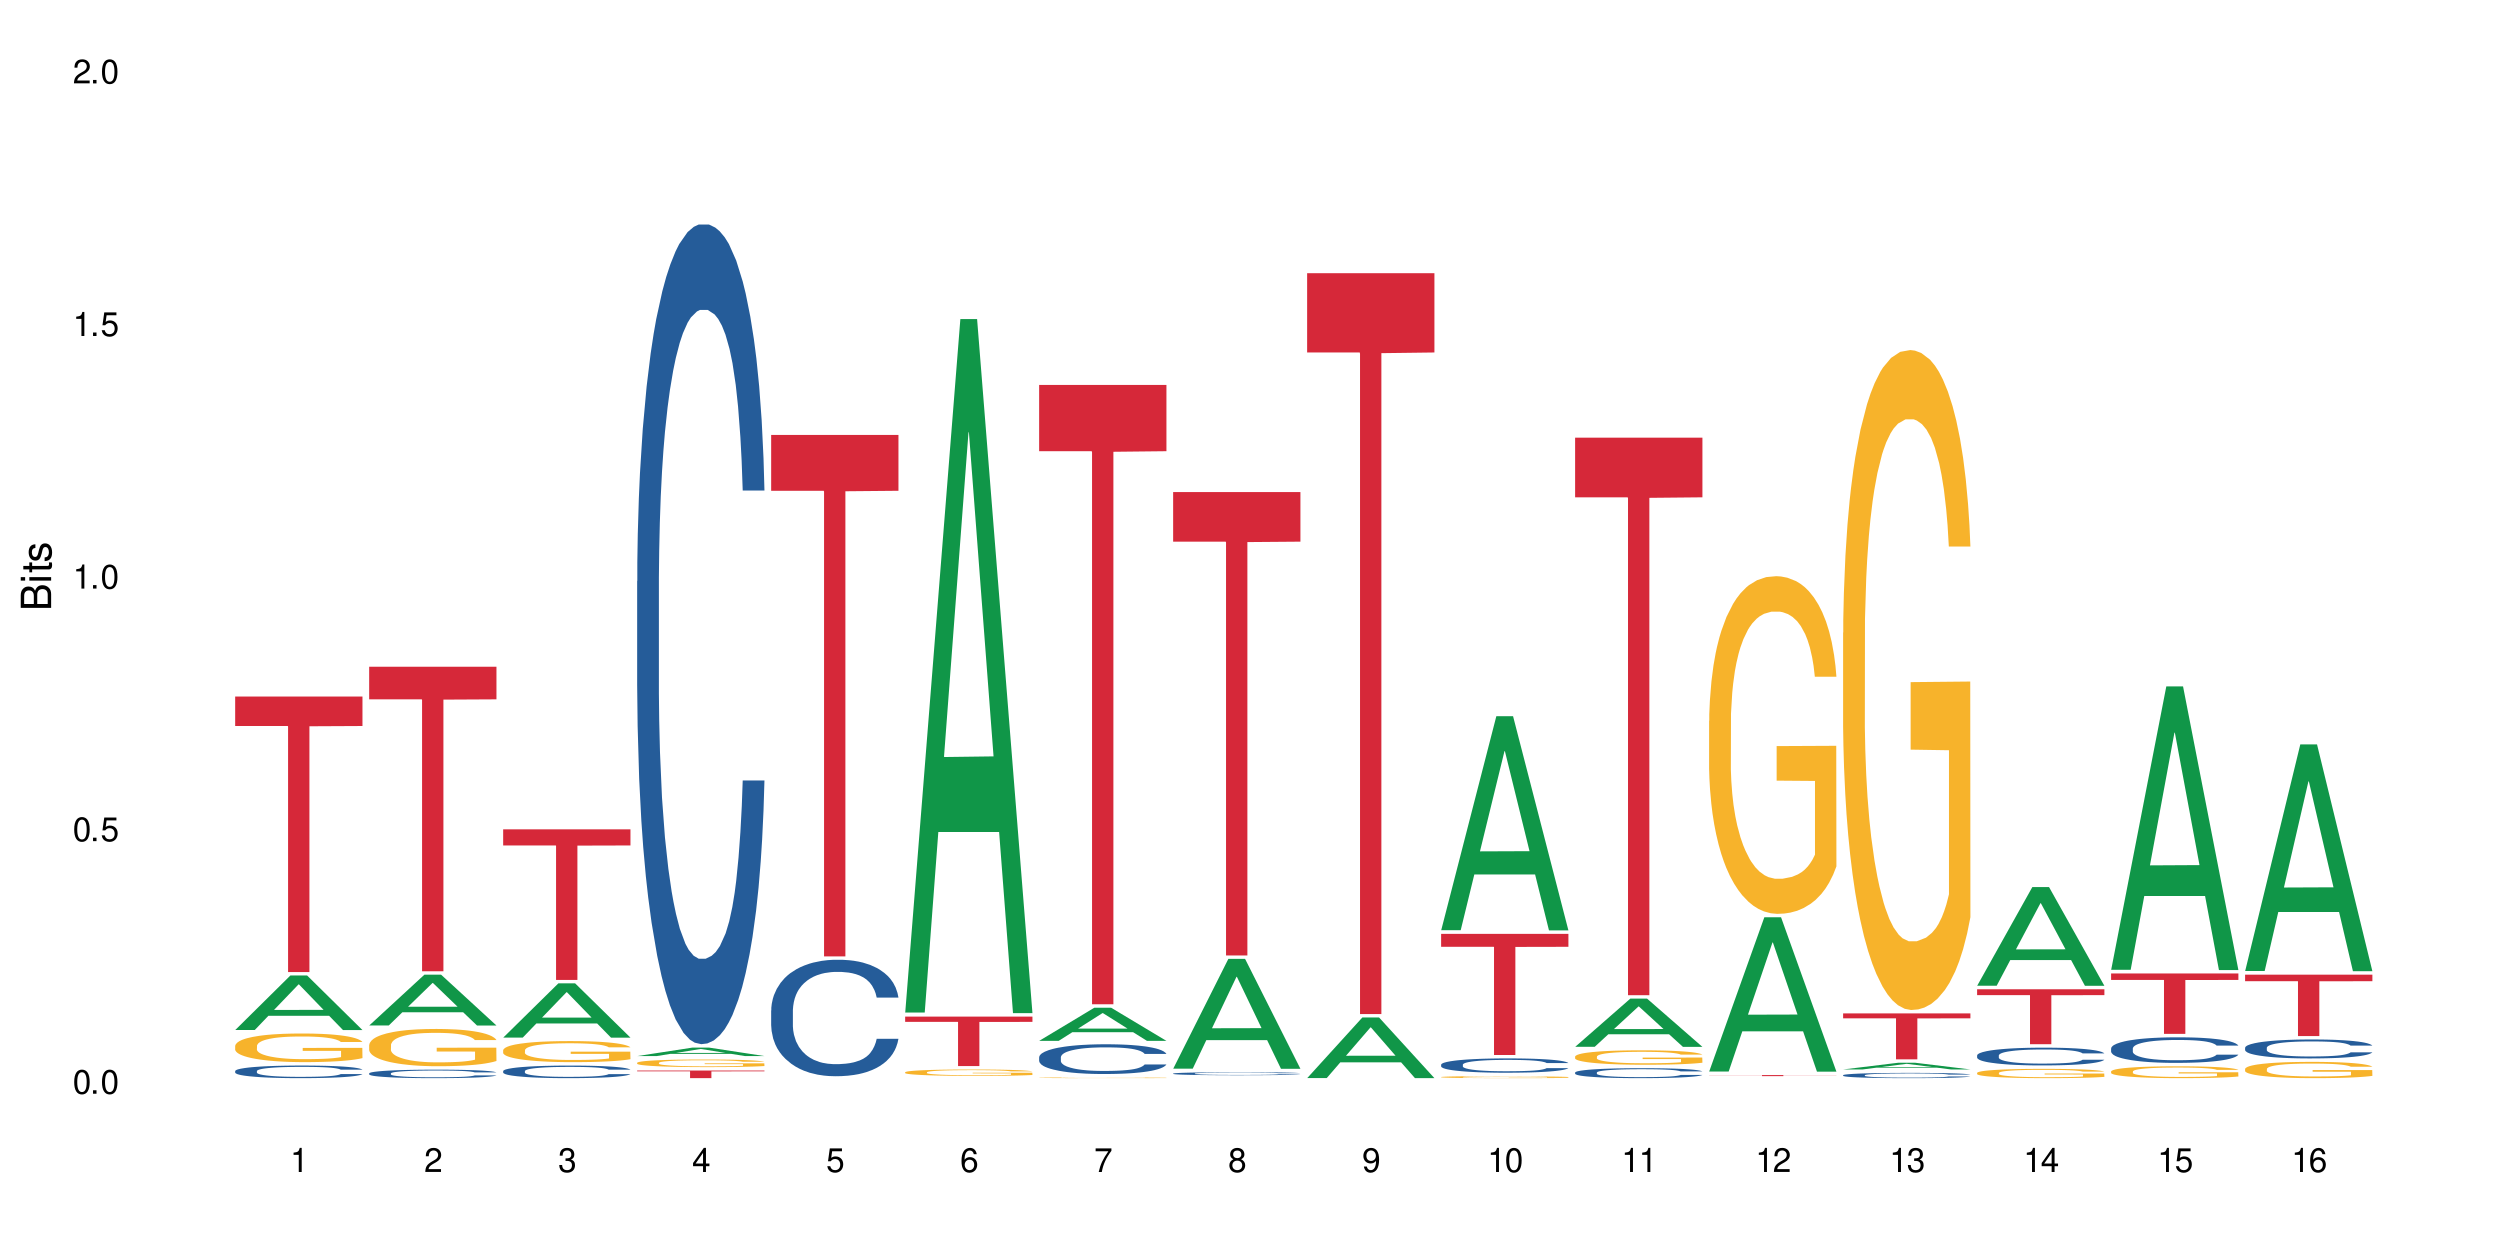 <?xml version="1.0" encoding="UTF-8"?>
<svg xmlns="http://www.w3.org/2000/svg" xmlns:xlink="http://www.w3.org/1999/xlink" width="720" height="360" viewBox="0 0 720 360">
<defs>
<g>
<g id="glyph-0-0">
</g>
<g id="glyph-0-1">
<path d="M 2.641 -6.938 C 2 -6.938 1.422 -6.656 1.078 -6.172 C 0.641 -5.562 0.406 -4.641 0.406 -3.359 C 0.406 -1.016 1.188 0.219 2.641 0.219 C 4.078 0.219 4.859 -1.016 4.859 -3.297 C 4.859 -4.641 4.656 -5.547 4.203 -6.172 C 3.844 -6.656 3.281 -6.938 2.641 -6.938 Z M 2.641 -6.188 C 3.547 -6.188 4 -5.25 4 -3.375 C 4 -1.406 3.562 -0.484 2.625 -0.484 C 1.734 -0.484 1.281 -1.438 1.281 -3.344 C 1.281 -5.25 1.734 -6.188 2.641 -6.188 Z M 2.641 -6.188 "/>
</g>
<g id="glyph-0-2">
<path d="M 1.828 -1 L 0.828 -1 L 0.828 0 L 1.828 0 Z M 1.828 -1 "/>
</g>
<g id="glyph-0-3">
<path d="M 4.562 -6.797 L 1.062 -6.797 L 0.547 -3.094 L 1.328 -3.094 C 1.719 -3.562 2.047 -3.734 2.578 -3.734 C 3.484 -3.734 4.062 -3.109 4.062 -2.094 C 4.062 -1.125 3.484 -0.531 2.578 -0.531 C 1.828 -0.531 1.375 -0.906 1.188 -1.672 L 0.328 -1.672 C 0.453 -1.109 0.547 -0.844 0.75 -0.594 C 1.125 -0.078 1.828 0.219 2.594 0.219 C 3.969 0.219 4.922 -0.781 4.922 -2.219 C 4.922 -3.562 4.031 -4.484 2.719 -4.484 C 2.25 -4.484 1.859 -4.359 1.469 -4.062 L 1.734 -5.969 L 4.562 -5.969 Z M 4.562 -6.797 "/>
</g>
<g id="glyph-0-4">
<path d="M 2.484 -4.938 L 2.484 0 L 3.328 0 L 3.328 -6.938 L 2.766 -6.938 C 2.469 -5.875 2.281 -5.734 0.984 -5.562 L 0.984 -4.938 Z M 2.484 -4.938 "/>
</g>
<g id="glyph-0-5">
<path d="M 4.859 -0.828 L 1.281 -0.828 C 1.359 -1.406 1.672 -1.781 2.5 -2.281 L 3.469 -2.828 C 4.406 -3.344 4.906 -4.062 4.906 -4.906 C 4.906 -5.484 4.672 -6.031 4.266 -6.406 C 3.859 -6.766 3.375 -6.938 2.719 -6.938 C 1.859 -6.938 1.219 -6.625 0.844 -6.031 C 0.609 -5.672 0.5 -5.234 0.484 -4.531 L 1.328 -4.531 C 1.359 -5.016 1.406 -5.281 1.531 -5.516 C 1.75 -5.938 2.188 -6.203 2.703 -6.203 C 3.469 -6.203 4.031 -5.641 4.031 -4.891 C 4.031 -4.344 3.719 -3.859 3.125 -3.516 L 2.234 -3 C 0.812 -2.172 0.406 -1.531 0.328 -0.016 L 4.859 -0.016 Z M 4.859 -0.828 "/>
</g>
<g id="glyph-0-6">
<path d="M 2.125 -3.188 L 2.578 -3.188 C 3.5 -3.188 3.984 -2.766 3.984 -1.922 C 3.984 -1.062 3.469 -0.531 2.594 -0.531 C 1.656 -0.531 1.203 -1 1.156 -2.016 L 0.312 -2.016 C 0.344 -1.453 0.438 -1.094 0.609 -0.781 C 0.953 -0.109 1.625 0.219 2.547 0.219 C 3.953 0.219 4.859 -0.625 4.859 -1.938 C 4.859 -2.828 4.516 -3.297 3.703 -3.594 C 4.344 -3.844 4.656 -4.328 4.656 -5.031 C 4.656 -6.219 3.875 -6.938 2.578 -6.938 C 1.203 -6.938 0.484 -6.172 0.453 -4.703 L 1.297 -4.703 C 1.312 -5.125 1.344 -5.359 1.453 -5.578 C 1.641 -5.969 2.062 -6.203 2.594 -6.203 C 3.344 -6.203 3.797 -5.75 3.797 -5 C 3.797 -4.516 3.609 -4.219 3.25 -4.047 C 3.016 -3.953 2.703 -3.922 2.125 -3.906 Z M 2.125 -3.188 "/>
</g>
<g id="glyph-0-7">
<path d="M 3.141 -1.672 L 3.141 0 L 3.984 0 L 3.984 -1.672 L 4.984 -1.672 L 4.984 -2.438 L 3.984 -2.438 L 3.984 -6.938 L 3.359 -6.938 L 0.266 -2.578 L 0.266 -1.672 Z M 3.141 -2.438 L 1 -2.438 L 3.141 -5.5 Z M 3.141 -2.438 "/>
</g>
<g id="glyph-0-8">
<path d="M 4.781 -5.125 C 4.609 -6.266 3.891 -6.938 2.844 -6.938 C 2.094 -6.938 1.422 -6.578 1.031 -5.953 C 0.594 -5.266 0.406 -4.422 0.406 -3.172 C 0.406 -2 0.578 -1.25 0.984 -0.641 C 1.359 -0.078 1.953 0.219 2.703 0.219 C 3.984 0.219 4.922 -0.75 4.922 -2.094 C 4.922 -3.375 4.062 -4.281 2.844 -4.281 C 2.172 -4.281 1.641 -4.031 1.281 -3.516 C 1.281 -5.234 1.828 -6.188 2.797 -6.188 C 3.391 -6.188 3.797 -5.797 3.938 -5.125 Z M 2.734 -3.531 C 3.547 -3.531 4.062 -2.953 4.062 -2.031 C 4.062 -1.156 3.484 -0.531 2.703 -0.531 C 1.922 -0.531 1.328 -1.188 1.328 -2.078 C 1.328 -2.938 1.906 -3.531 2.734 -3.531 Z M 2.734 -3.531 "/>
</g>
<g id="glyph-0-9">
<path d="M 4.984 -6.797 L 0.438 -6.797 L 0.438 -5.969 L 4.109 -5.969 C 2.5 -3.656 1.828 -2.234 1.328 0 L 2.219 0 C 2.594 -2.172 3.453 -4.047 4.984 -6.094 Z M 4.984 -6.797 "/>
</g>
<g id="glyph-0-10">
<path d="M 3.75 -3.656 C 4.469 -4.094 4.688 -4.438 4.688 -5.078 C 4.688 -6.172 3.844 -6.938 2.641 -6.938 C 1.438 -6.938 0.594 -6.172 0.594 -5.094 C 0.594 -4.438 0.812 -4.094 1.516 -3.656 C 0.734 -3.266 0.359 -2.703 0.359 -1.922 C 0.359 -0.656 1.281 0.219 2.641 0.219 C 3.984 0.219 4.922 -0.656 4.922 -1.922 C 4.922 -2.703 4.531 -3.266 3.75 -3.656 Z M 2.641 -6.188 C 3.359 -6.188 3.812 -5.75 3.812 -5.062 C 3.812 -4.406 3.344 -3.984 2.641 -3.984 C 1.922 -3.984 1.453 -4.406 1.453 -5.078 C 1.453 -5.75 1.922 -6.188 2.641 -6.188 Z M 2.641 -3.266 C 3.484 -3.266 4.062 -2.719 4.062 -1.906 C 4.062 -1.078 3.484 -0.531 2.625 -0.531 C 1.797 -0.531 1.219 -1.094 1.219 -1.906 C 1.219 -2.719 1.781 -3.266 2.641 -3.266 Z M 2.641 -3.266 "/>
</g>
<g id="glyph-0-11">
<path d="M 0.516 -1.578 C 0.672 -0.453 1.406 0.219 2.438 0.219 C 3.188 0.219 3.859 -0.141 4.266 -0.766 C 4.688 -1.453 4.891 -2.297 4.891 -3.547 C 4.891 -4.719 4.703 -5.453 4.312 -6.078 C 3.938 -6.641 3.344 -6.938 2.594 -6.938 C 1.297 -6.938 0.359 -5.969 0.359 -4.625 C 0.359 -3.344 1.234 -2.453 2.453 -2.453 C 3.094 -2.453 3.578 -2.672 4.016 -3.203 C 4 -1.484 3.469 -0.531 2.5 -0.531 C 1.906 -0.531 1.484 -0.906 1.359 -1.578 Z M 2.578 -6.203 C 3.375 -6.203 3.969 -5.531 3.969 -4.641 C 3.969 -3.797 3.391 -3.188 2.547 -3.188 C 1.734 -3.188 1.234 -3.766 1.234 -4.688 C 1.234 -5.562 1.797 -6.203 2.578 -6.203 Z M 2.578 -6.203 "/>
</g>
<g id="glyph-1-0">
</g>
<g id="glyph-1-1">
<path d="M 0 -0.953 L 0 -4.891 C 0 -5.719 -0.234 -6.344 -0.734 -6.797 C -1.188 -7.234 -1.812 -7.469 -2.5 -7.469 C -3.547 -7.469 -4.188 -7 -4.625 -5.875 C -4.984 -6.688 -5.625 -7.094 -6.531 -7.094 C -7.172 -7.094 -7.734 -6.859 -8.141 -6.391 C -8.562 -5.922 -8.75 -5.344 -8.75 -4.5 L -8.75 -0.953 Z M -4.984 -2.062 L -7.766 -2.062 L -7.766 -4.219 C -7.766 -4.844 -7.688 -5.203 -7.453 -5.5 C -7.219 -5.812 -6.859 -5.969 -6.375 -5.969 C -5.891 -5.969 -5.531 -5.812 -5.297 -5.5 C -5.062 -5.203 -4.984 -4.844 -4.984 -4.219 Z M -0.984 -2.062 L -4 -2.062 L -4 -4.781 C -4 -5.766 -3.438 -6.359 -2.484 -6.359 C -1.547 -6.359 -0.984 -5.766 -0.984 -4.781 Z M -0.984 -2.062 "/>
</g>
<g id="glyph-1-2">
<path d="M -6.281 -1.797 L -6.281 -0.797 L 0 -0.797 L 0 -1.797 Z M -8.75 -1.797 L -8.75 -0.797 L -7.484 -0.797 L -7.484 -1.797 Z M -8.75 -1.797 "/>
</g>
<g id="glyph-1-3">
<path d="M -6.281 -3.047 L -6.281 -2.016 L -8.016 -2.016 L -8.016 -1.016 L -6.281 -1.016 L -6.281 -0.172 L -5.469 -0.172 L -5.469 -1.016 L -0.719 -1.016 C -0.078 -1.016 0.281 -1.453 0.281 -2.234 C 0.281 -2.5 0.25 -2.719 0.188 -3.047 L -0.641 -3.047 C -0.609 -2.906 -0.594 -2.766 -0.594 -2.562 C -0.594 -2.141 -0.719 -2.016 -1.156 -2.016 L -5.469 -2.016 L -5.469 -3.047 Z M -6.281 -3.047 "/>
</g>
<g id="glyph-1-4">
<path d="M -4.531 -5.25 C -5.766 -5.25 -6.469 -4.422 -6.469 -2.969 C -6.469 -1.516 -5.719 -0.562 -4.547 -0.562 C -3.562 -0.562 -3.094 -1.062 -2.734 -2.562 L -2.516 -3.484 C -2.344 -4.188 -2.094 -4.469 -1.641 -4.469 C -1.047 -4.469 -0.641 -3.875 -0.641 -3 C -0.641 -2.453 -0.797 -2 -1.062 -1.75 C -1.25 -1.594 -1.422 -1.531 -1.875 -1.469 L -1.875 -0.406 C -0.422 -0.453 0.281 -1.266 0.281 -2.922 C 0.281 -4.5 -0.5 -5.516 -1.719 -5.516 C -2.656 -5.516 -3.172 -4.984 -3.469 -3.734 L -3.703 -2.766 C -3.891 -1.953 -4.156 -1.609 -4.594 -1.609 C -5.188 -1.609 -5.547 -2.125 -5.547 -2.938 C -5.547 -3.75 -5.203 -4.172 -4.531 -4.203 Z M -4.531 -5.25 "/>
</g>
</g>
</defs>
<rect x="-72" y="-36" width="864" height="432" fill="rgb(100%, 100%, 100%)" fill-opacity="1"/>
<path fill-rule="nonzero" fill="rgb(6.275%, 58.824%, 28.235%)" fill-opacity="1" d="M 67.73 296.645 L 67.77 296.629 L 83.633 280.941 L 88.449 280.941 L 104.391 296.66 L 98.789 296.66 L 94.797 292.559 L 77.289 292.559 L 73.371 296.645 L 67.73 296.645 L 78.973 290.859 L 93.191 290.844 L 86.102 283.508 L 86.023 283.496 L 85.945 283.539 L 78.934 290.844 L 78.973 290.859 Z M 67.73 296.645 "/>
<path fill-rule="nonzero" fill="rgb(14.51%, 36.078%, 60%)" fill-opacity="1" d="M 67.73 308.461 L 67.777 308.457 L 67.777 308.375 L 67.91 308.25 L 68.223 308.09 L 68.535 307.98 L 69.34 307.785 L 70.457 307.598 L 71.621 307.449 L 72.469 307.363 L 73.23 307.297 L 74.973 307.176 L 76.09 307.113 L 77.297 307.055 L 78.773 307 L 79.848 306.965 L 82.262 306.914 L 84.051 306.891 L 85.434 306.879 L 88.43 306.879 L 90.219 306.895 L 91.516 306.91 L 92.945 306.938 L 94.152 306.965 L 96.254 307.039 L 98.133 307.133 L 98.98 307.184 L 100.324 307.289 L 101.352 307.387 L 102.066 307.473 L 102.871 307.598 L 103.586 307.746 L 104.125 307.914 L 104.391 308.059 L 98.133 308.059 L 97.82 307.926 L 97.461 307.82 L 96.793 307.688 L 96.121 307.59 L 95.184 307.492 L 94.332 307.43 L 93.172 307.367 L 92.141 307.328 L 91.07 307.297 L 90.039 307.277 L 88.074 307.258 L 85.793 307.258 L 84.945 307.266 L 83.199 307.293 L 82.262 307.316 L 80.918 307.359 L 79.98 307.402 L 78.863 307.469 L 78.102 307.527 L 77.164 307.613 L 76.492 307.691 L 75.734 307.801 L 75.285 307.883 L 74.883 307.977 L 74.527 308.086 L 74.258 308.199 L 74.078 308.324 L 73.988 308.441 L 73.988 308.957 L 74.078 309.074 L 74.305 309.215 L 74.883 309.418 L 75.734 309.594 L 76.719 309.734 L 77.656 309.832 L 78.191 309.879 L 78.906 309.934 L 80.027 310 L 81.637 310.066 L 82.574 310.09 L 84.004 310.117 L 85.48 310.133 L 87.449 310.133 L 89.191 310.117 L 90.352 310.102 L 91.559 310.074 L 93.215 310.02 L 94.242 309.965 L 95.137 309.902 L 95.809 309.84 L 96.254 309.785 L 96.926 309.684 L 97.461 309.57 L 97.863 309.453 L 98.133 309.34 L 104.391 309.34 L 104.125 309.473 L 103.723 309.602 L 103.32 309.699 L 102.691 309.816 L 101.977 309.918 L 100.949 310.035 L 100.102 310.109 L 98.98 310.195 L 97.953 310.258 L 96.836 310.312 L 95.184 310.379 L 94.109 310.414 L 92.945 310.441 L 91.559 310.469 L 89.816 310.492 L 87.938 310.504 L 86.195 310.508 L 84.316 310.504 L 82.934 310.488 L 81.098 310.461 L 78.82 310.398 L 77.164 310.336 L 75.867 310.273 L 74.75 310.207 L 73.5 310.117 L 71.891 309.973 L 70.906 309.859 L 70.234 309.766 L 69.473 309.637 L 68.938 309.52 L 68.312 309.336 L 67.863 309.098 L 67.73 308.918 Z M 67.73 308.461 "/>
<path fill-rule="nonzero" fill="rgb(96.863%, 70.196%, 16.863%)" fill-opacity="1" d="M 67.73 301.18 L 67.777 301.172 L 67.777 301.02 L 67.953 300.684 L 68.402 300.215 L 68.984 299.832 L 69.609 299.531 L 70.012 299.371 L 70.684 299.145 L 71.262 298.98 L 72.738 298.641 L 74.617 298.324 L 75.645 298.191 L 76.809 298.062 L 78.461 297.918 L 79.223 297.867 L 81.547 297.746 L 84.184 297.672 L 87.09 297.648 L 88.43 297.656 L 90.266 297.684 L 92.77 297.77 L 94.199 297.844 L 95.316 297.918 L 96.477 298.016 L 97.91 298.168 L 99.25 298.348 L 100.324 298.527 L 101.395 298.754 L 102.289 298.996 L 103.051 299.258 L 103.723 299.574 L 104.125 299.84 L 104.391 300.102 L 98.176 300.102 L 97.82 299.84 L 97.418 299.637 L 96.746 299.387 L 96.074 299.207 L 95.406 299.062 L 94.152 298.867 L 93.082 298.746 L 91.738 298.641 L 90.441 298.574 L 88.969 298.527 L 88.074 298.512 L 85.703 298.512 L 83.559 298.566 L 82.305 298.625 L 81.41 298.688 L 80.16 298.801 L 79.398 298.891 L 78.953 298.949 L 77.613 299.184 L 76.719 299.395 L 76.227 299.539 L 75.602 299.762 L 75.152 299.969 L 74.66 300.27 L 74.391 300.492 L 74.035 301.008 L 73.988 302.359 L 74.125 302.648 L 74.391 302.957 L 74.75 303.227 L 75.285 303.512 L 75.824 303.73 L 76.762 304.027 L 77.566 304.223 L 78.191 304.348 L 79.398 304.551 L 79.891 304.621 L 81.055 304.754 L 82.262 304.859 L 83.738 304.953 L 84.855 304.996 L 86.641 305.035 L 88.922 305.035 L 91.605 304.988 L 93.305 304.93 L 94.465 304.867 L 95.227 304.816 L 96.164 304.734 L 96.836 304.656 L 97.461 304.574 L 98.223 304.445 L 98.223 302.648 L 87.18 302.641 L 87.18 301.797 L 104.348 301.789 L 104.391 304.734 L 103.453 304.938 L 102.289 305.133 L 101.172 305.281 L 100.012 305.41 L 98.355 305.555 L 97.016 305.645 L 94.957 305.75 L 93.082 305.816 L 91.113 305.863 L 89.371 305.887 L 87.312 305.895 L 85.48 305.879 L 83.512 305.832 L 81.949 305.773 L 80.516 305.695 L 79.086 305.598 L 77.297 305.441 L 76.137 305.312 L 74.93 305.156 L 73.723 304.965 L 72.648 304.762 L 71.934 304.605 L 71.219 304.426 L 70.457 304.199 L 69.742 303.941 L 69.207 303.711 L 68.715 303.445 L 68.355 303.195 L 68 302.859 L 67.82 302.586 L 67.73 302.355 Z M 67.73 301.18 "/>
<path fill-rule="nonzero" fill="rgb(83.922%, 15.686%, 22.353%)" fill-opacity="1" d="M 67.73 200.598 L 104.391 200.598 L 104.391 209.09 L 89.113 209.168 L 89.113 279.953 L 82.965 279.953 L 82.965 209.242 L 82.875 209.09 L 67.73 209.09 Z M 67.73 200.598 "/>
<path fill-rule="nonzero" fill="rgb(6.275%, 58.824%, 28.235%)" fill-opacity="1" d="M 106.32 295.34 L 106.359 295.324 L 122.223 280.711 L 127.039 280.711 L 142.98 295.352 L 137.383 295.352 L 133.387 291.531 L 115.879 291.531 L 111.961 295.34 L 106.32 295.34 L 117.562 289.949 L 131.781 289.938 L 124.691 283.102 L 124.613 283.09 L 124.535 283.129 L 117.523 289.938 L 117.562 289.949 Z M 106.32 295.34 "/>
<path fill-rule="nonzero" fill="rgb(14.51%, 36.078%, 60%)" fill-opacity="1" d="M 106.32 309.129 L 106.367 309.125 L 106.367 309.07 L 106.5 308.984 L 106.812 308.879 L 107.125 308.805 L 107.93 308.672 L 109.047 308.547 L 110.211 308.445 L 111.059 308.391 L 111.82 308.344 L 113.562 308.262 L 114.684 308.219 L 115.891 308.18 L 117.363 308.145 L 118.438 308.121 L 120.852 308.086 L 122.641 308.07 L 124.027 308.062 L 127.02 308.062 L 128.809 308.07 L 130.105 308.082 L 131.535 308.102 L 132.742 308.121 L 134.844 308.168 L 136.723 308.234 L 137.574 308.27 L 138.914 308.336 L 139.941 308.406 L 140.656 308.461 L 141.461 308.547 L 142.176 308.645 L 142.715 308.762 L 142.98 308.855 L 136.723 308.855 L 136.41 308.766 L 136.051 308.699 L 135.383 308.605 L 134.711 308.543 L 133.773 308.477 L 132.922 308.434 L 131.762 308.391 L 130.73 308.363 L 129.66 308.344 L 128.629 308.332 L 126.664 308.316 L 124.383 308.316 L 123.535 308.32 L 121.789 308.34 L 120.852 308.355 L 119.512 308.387 L 118.57 308.414 L 117.453 308.461 L 116.695 308.5 L 115.754 308.559 L 115.086 308.609 L 114.324 308.684 L 113.879 308.738 L 113.473 308.801 L 113.117 308.875 L 112.848 308.953 L 112.668 309.035 L 112.582 309.117 L 112.582 309.461 L 112.668 309.543 L 112.895 309.637 L 113.473 309.773 L 114.324 309.891 L 115.309 309.984 L 116.246 310.055 L 116.781 310.086 L 117.5 310.121 L 118.617 310.164 L 120.227 310.211 L 121.164 310.227 L 122.594 310.246 L 124.07 310.254 L 126.039 310.254 L 127.781 310.246 L 128.945 310.234 L 130.152 310.215 L 131.805 310.18 L 132.832 310.141 L 133.727 310.102 L 134.398 310.059 L 134.844 310.023 L 135.516 309.953 L 136.051 309.875 L 136.453 309.797 L 136.723 309.723 L 142.98 309.723 L 142.715 309.812 L 142.312 309.898 L 141.91 309.965 L 141.281 310.043 L 140.566 310.109 L 139.539 310.188 L 138.691 310.242 L 137.574 310.297 L 136.543 310.34 L 135.426 310.379 L 133.773 310.422 L 132.699 310.445 L 131.535 310.465 L 130.152 310.48 L 128.406 310.496 L 126.531 310.508 L 124.785 310.508 L 122.906 310.504 L 121.523 310.496 L 119.688 310.477 L 117.41 310.434 L 115.754 310.395 L 114.457 310.352 L 113.34 310.305 L 112.09 310.246 L 110.48 310.148 L 109.496 310.07 L 108.824 310.008 L 108.066 309.922 L 107.527 309.844 L 106.902 309.719 L 106.457 309.559 L 106.32 309.438 Z M 106.32 309.129 "/>
<path fill-rule="nonzero" fill="rgb(96.863%, 70.196%, 16.863%)" fill-opacity="1" d="M 106.32 300.938 L 106.367 300.93 L 106.367 300.73 L 106.543 300.293 L 106.992 299.684 L 107.574 299.184 L 108.199 298.793 L 108.602 298.586 L 109.273 298.293 L 109.852 298.074 L 111.328 297.633 L 113.207 297.223 L 114.234 297.047 L 115.398 296.879 L 117.051 296.691 L 117.812 296.625 L 120.137 296.469 L 122.773 296.371 L 125.68 296.34 L 127.02 296.352 L 128.855 296.391 L 131.359 296.496 L 132.789 296.594 L 133.906 296.691 L 135.07 296.82 L 136.5 297.016 L 137.84 297.25 L 138.914 297.488 L 139.988 297.781 L 140.879 298.094 L 141.641 298.438 L 142.312 298.852 L 142.715 299.191 L 142.98 299.535 L 136.77 299.535 L 136.41 299.191 L 136.008 298.93 L 135.336 298.605 L 134.668 298.371 L 133.996 298.184 L 132.742 297.93 L 131.672 297.773 L 130.328 297.633 L 129.031 297.547 L 127.559 297.488 L 126.664 297.469 L 124.293 297.469 L 122.148 297.535 L 120.895 297.613 L 120.004 297.691 L 118.75 297.84 L 117.988 297.957 L 117.543 298.035 L 116.203 298.34 L 115.309 298.613 L 114.816 298.801 L 114.191 299.094 L 113.742 299.359 L 113.25 299.75 L 112.984 300.047 L 112.625 300.711 L 112.582 302.477 L 112.715 302.852 L 112.984 303.25 L 113.34 303.605 L 113.879 303.977 L 114.414 304.262 L 115.352 304.645 L 116.156 304.898 L 116.781 305.066 L 117.988 305.332 L 118.48 305.418 L 119.645 305.594 L 120.852 305.73 L 122.328 305.852 L 123.445 305.91 L 125.234 305.957 L 127.512 305.957 L 130.195 305.898 L 131.895 305.82 L 133.059 305.742 L 133.816 305.672 L 134.754 305.566 L 135.426 305.469 L 136.051 305.359 L 136.812 305.191 L 136.812 302.852 L 125.77 302.84 L 125.77 301.742 L 142.938 301.73 L 142.98 305.566 L 142.043 305.832 L 140.879 306.086 L 139.762 306.281 L 138.602 306.449 L 136.945 306.633 L 135.605 306.75 L 133.547 306.891 L 131.672 306.977 L 129.703 307.035 L 127.961 307.066 L 125.902 307.074 L 124.07 307.055 L 122.102 306.996 L 120.539 306.918 L 119.109 306.82 L 117.676 306.691 L 115.891 306.488 L 114.727 306.32 L 113.52 306.113 L 112.312 305.871 L 111.238 305.605 L 110.523 305.398 L 109.809 305.164 L 109.047 304.871 L 108.332 304.535 L 107.797 304.23 L 107.305 303.891 L 106.945 303.566 L 106.59 303.125 L 106.41 302.77 L 106.32 302.469 Z M 106.32 300.938 "/>
<path fill-rule="nonzero" fill="rgb(83.922%, 15.686%, 22.353%)" fill-opacity="1" d="M 106.32 192.023 L 142.98 192.023 L 142.98 201.41 L 127.703 201.492 L 127.703 279.723 L 121.555 279.723 L 121.555 201.574 L 121.465 201.41 L 106.32 201.41 Z M 106.32 192.023 "/>
<path fill-rule="nonzero" fill="rgb(6.275%, 58.824%, 28.235%)" fill-opacity="1" d="M 144.91 298.832 L 144.949 298.816 L 160.812 283.203 L 165.633 283.203 L 181.574 298.844 L 175.973 298.844 L 171.977 294.762 L 154.469 294.762 L 150.551 298.832 L 144.91 298.832 L 156.152 293.074 L 170.371 293.059 L 163.281 285.758 L 163.203 285.742 L 163.125 285.785 L 156.113 293.059 L 156.152 293.074 Z M 144.91 298.832 "/>
<path fill-rule="nonzero" fill="rgb(14.51%, 36.078%, 60%)" fill-opacity="1" d="M 144.91 308.465 L 144.957 308.461 L 144.957 308.383 L 145.09 308.254 L 145.402 308.098 L 145.715 307.988 L 146.52 307.793 L 147.641 307.602 L 148.801 307.457 L 149.652 307.371 L 150.41 307.305 L 152.156 307.184 L 153.273 307.121 L 154.48 307.062 L 155.953 307.008 L 157.027 306.977 L 159.441 306.922 L 161.23 306.898 L 162.617 306.887 L 165.613 306.887 L 167.398 306.902 L 168.695 306.918 L 170.129 306.945 L 171.336 306.977 L 173.434 307.047 L 175.312 307.141 L 176.164 307.191 L 177.504 307.297 L 178.531 307.395 L 179.246 307.48 L 180.051 307.602 L 180.77 307.754 L 181.305 307.922 L 181.574 308.062 L 175.312 308.062 L 175 307.93 L 174.645 307.828 L 173.973 307.691 L 173.301 307.598 L 172.363 307.5 L 171.512 307.438 L 170.352 307.375 L 169.324 307.336 L 168.25 307.305 L 167.223 307.285 L 165.254 307.266 L 162.973 307.266 L 162.125 307.273 L 160.379 307.301 L 159.441 307.32 L 158.102 307.367 L 157.16 307.41 L 156.043 307.477 L 155.285 307.535 L 154.344 307.621 L 153.676 307.695 L 152.914 307.805 L 152.469 307.887 L 152.066 307.98 L 151.707 308.09 L 151.438 308.207 L 151.262 308.328 L 151.172 308.449 L 151.172 308.961 L 151.262 309.078 L 151.484 309.219 L 152.066 309.422 L 152.914 309.594 L 153.898 309.734 L 154.836 309.832 L 155.375 309.879 L 156.09 309.934 L 157.207 310 L 158.816 310.066 L 159.754 310.094 L 161.184 310.117 L 162.66 310.133 L 164.629 310.133 L 166.371 310.117 L 167.535 310.102 L 168.742 310.074 L 170.395 310.02 L 171.422 309.965 L 172.316 309.902 L 172.988 309.84 L 173.434 309.789 L 174.105 309.684 L 174.645 309.574 L 175.047 309.457 L 175.312 309.344 L 181.574 309.344 L 181.305 309.477 L 180.902 309.605 L 180.5 309.703 L 179.875 309.816 L 179.156 309.922 L 178.129 310.035 L 177.281 310.113 L 176.164 310.195 L 175.133 310.258 L 174.016 310.312 L 172.363 310.379 L 171.289 310.414 L 170.129 310.441 L 168.742 310.469 L 166.996 310.492 L 165.121 310.504 L 163.375 310.508 L 161.5 310.504 L 160.113 310.488 L 158.281 310.461 L 156 310.398 L 154.344 310.336 L 153.047 310.273 L 151.93 310.207 L 150.68 310.117 L 149.07 309.973 L 148.086 309.859 L 147.414 309.77 L 146.656 309.637 L 146.117 309.523 L 145.492 309.336 L 145.047 309.102 L 144.91 308.922 Z M 144.91 308.465 "/>
<path fill-rule="nonzero" fill="rgb(96.863%, 70.196%, 16.863%)" fill-opacity="1" d="M 144.91 302.434 L 144.957 302.426 L 144.957 302.316 L 145.137 302.066 L 145.582 301.723 L 146.164 301.441 L 146.789 301.219 L 147.191 301.102 L 147.863 300.938 L 148.445 300.812 L 149.918 300.566 L 151.797 300.332 L 152.824 300.23 L 153.988 300.137 L 155.641 300.031 L 156.402 299.992 L 158.727 299.906 L 161.363 299.848 L 164.27 299.832 L 165.613 299.84 L 167.445 299.859 L 169.949 299.922 L 171.379 299.977 L 172.496 300.031 L 173.66 300.105 L 175.09 300.215 L 176.43 300.348 L 177.504 300.48 L 178.578 300.648 L 179.473 300.824 L 180.23 301.02 L 180.902 301.25 L 181.305 301.445 L 181.574 301.641 L 175.359 301.641 L 175 301.445 L 174.598 301.297 L 173.926 301.113 L 173.258 300.98 L 172.586 300.875 L 171.336 300.73 L 170.262 300.641 L 168.922 300.566 L 167.625 300.516 L 166.148 300.48 L 165.254 300.469 L 162.883 300.469 L 160.738 300.508 L 159.488 300.555 L 158.594 300.598 L 157.34 300.68 L 156.582 300.746 L 156.133 300.793 L 154.793 300.965 L 153.898 301.117 L 153.406 301.223 L 152.781 301.391 L 152.332 301.539 L 151.84 301.762 L 151.574 301.93 L 151.215 302.305 L 151.172 303.301 L 151.305 303.512 L 151.574 303.738 L 151.93 303.941 L 152.469 304.148 L 153.004 304.312 L 153.941 304.527 L 154.746 304.672 L 155.375 304.766 L 156.582 304.914 L 157.07 304.965 L 158.234 305.066 L 159.441 305.141 L 160.918 305.207 L 162.035 305.242 L 163.824 305.27 L 166.102 305.27 L 168.785 305.234 L 170.484 305.191 L 171.648 305.148 L 172.406 305.109 L 173.348 305.047 L 174.016 304.992 L 174.645 304.93 L 175.402 304.836 L 175.402 303.512 L 164.359 303.508 L 164.359 302.887 L 181.527 302.883 L 181.574 305.047 L 180.633 305.199 L 179.473 305.34 L 178.352 305.453 L 177.191 305.547 L 175.535 305.652 L 174.195 305.719 L 172.141 305.797 L 170.262 305.848 L 168.293 305.879 L 166.551 305.895 L 164.492 305.902 L 162.66 305.891 L 160.695 305.855 L 159.129 305.812 L 157.699 305.758 L 156.266 305.684 L 154.48 305.57 L 153.316 305.473 L 152.109 305.359 L 150.902 305.219 L 149.828 305.07 L 149.113 304.953 L 148.398 304.82 L 147.641 304.656 L 146.922 304.465 L 146.387 304.293 L 145.895 304.102 L 145.539 303.918 L 145.18 303.668 L 145 303.469 L 144.91 303.297 Z M 144.91 302.434 "/>
<path fill-rule="nonzero" fill="rgb(83.922%, 15.686%, 22.353%)" fill-opacity="1" d="M 144.91 238.852 L 181.574 238.852 L 181.574 243.492 L 166.293 243.535 L 166.293 282.215 L 160.145 282.215 L 160.145 243.574 L 160.059 243.492 L 144.91 243.492 Z M 144.91 238.852 "/>
<path fill-rule="nonzero" fill="rgb(6.275%, 58.824%, 28.235%)" fill-opacity="1" d="M 183.5 304.148 L 183.543 304.145 L 199.402 301.711 L 204.223 301.711 L 220.164 304.148 L 214.562 304.148 L 210.566 303.512 L 193.059 303.512 L 189.141 304.148 L 183.5 304.148 L 194.742 303.25 L 208.961 303.246 L 201.871 302.109 L 201.793 302.105 L 201.715 302.113 L 194.703 303.246 L 194.742 303.25 Z M 183.5 304.148 "/>
<path fill-rule="nonzero" fill="rgb(14.51%, 36.078%, 60%)" fill-opacity="1" d="M 183.5 167.379 L 183.547 167.164 L 183.547 161.984 L 183.68 153.785 L 183.992 143.43 L 184.309 136.309 L 185.113 123.578 L 186.23 111.281 L 187.391 101.785 L 188.242 96.176 L 189 91.859 L 190.746 83.879 L 191.863 79.777 L 193.07 76.109 L 194.543 72.441 L 195.617 70.285 L 198.031 66.832 L 199.82 65.32 L 201.207 64.672 L 204.203 64.672 L 205.988 65.535 L 207.285 66.617 L 208.719 68.344 L 209.926 70.285 L 212.027 75.031 L 213.902 81.07 L 214.754 84.523 L 216.094 91.215 L 217.121 97.688 L 217.84 103.297 L 218.645 111.281 L 219.359 120.988 L 219.895 131.992 L 220.164 141.27 L 213.902 141.27 L 213.59 132.641 L 213.234 125.953 L 212.562 117.105 L 211.891 110.848 L 210.953 104.59 L 210.102 100.492 L 208.941 96.391 L 207.914 93.801 L 206.84 91.859 L 205.812 90.566 L 203.844 89.27 L 201.562 89.27 L 200.715 89.703 L 198.973 91.43 L 198.031 92.938 L 196.691 95.961 L 195.754 98.766 L 194.633 103.082 L 193.875 106.75 L 192.934 112.359 L 192.266 117.32 L 191.504 124.441 L 191.059 129.836 L 190.656 135.879 L 190.297 142.996 L 190.031 150.551 L 189.852 158.531 L 189.762 166.301 L 189.762 199.746 L 189.852 207.512 L 190.074 216.574 L 190.656 229.738 L 191.504 241.172 L 192.488 250.234 L 193.426 256.707 L 193.965 259.727 L 194.68 263.18 L 195.797 267.496 L 197.406 271.812 L 198.344 273.539 L 199.777 275.262 L 201.25 276.125 L 203.219 276.125 L 204.961 275.262 L 206.125 274.184 L 207.332 272.457 L 208.984 268.789 L 210.016 265.34 L 210.906 261.238 L 211.578 257.141 L 212.027 253.688 L 212.695 246.996 L 213.234 239.66 L 213.637 232.109 L 213.902 224.773 L 220.164 224.773 L 219.895 233.406 L 219.492 241.82 L 219.09 248.078 L 218.465 255.629 L 217.75 262.316 L 216.719 269.871 L 215.871 274.832 L 214.754 280.227 L 213.727 284.324 L 212.605 287.992 L 210.953 292.309 L 209.879 294.469 L 208.719 296.41 L 207.332 298.137 L 205.586 299.645 L 203.711 300.508 L 201.965 300.723 L 200.09 300.293 L 198.703 299.43 L 196.871 297.488 L 194.59 293.605 L 192.934 289.504 L 191.641 285.406 L 190.52 281.09 L 189.27 275.262 L 187.66 265.77 L 186.676 258.434 L 186.004 252.391 L 185.246 243.977 L 184.711 236.426 L 184.082 224.344 L 183.637 209.023 L 183.5 197.156 Z M 183.5 167.379 "/>
<path fill-rule="nonzero" fill="rgb(96.863%, 70.196%, 16.863%)" fill-opacity="1" d="M 183.5 306.074 L 183.547 306.074 L 183.547 306.035 L 183.727 305.941 L 184.172 305.82 L 184.754 305.719 L 185.379 305.637 L 185.781 305.594 L 186.453 305.535 L 187.035 305.492 L 188.508 305.402 L 190.387 305.316 L 191.414 305.281 L 192.578 305.246 L 194.23 305.207 L 194.992 305.195 L 197.316 305.164 L 199.953 305.141 L 202.859 305.137 L 204.203 305.137 L 206.035 305.145 L 208.539 305.168 L 209.969 305.188 L 211.086 305.207 L 212.25 305.234 L 213.68 305.273 L 215.02 305.324 L 216.094 305.371 L 217.168 305.43 L 218.062 305.496 L 218.82 305.566 L 219.492 305.648 L 219.895 305.719 L 220.164 305.789 L 213.949 305.789 L 213.59 305.719 L 213.188 305.664 L 212.52 305.598 L 211.848 305.551 L 211.176 305.512 L 209.926 305.461 L 208.852 305.43 L 207.512 305.402 L 206.215 305.383 L 204.738 305.371 L 203.844 305.367 L 201.477 305.367 L 199.328 305.379 L 198.078 305.398 L 197.184 305.414 L 195.93 305.441 L 195.172 305.465 L 194.723 305.484 L 193.383 305.543 L 192.488 305.602 L 191.996 305.641 L 191.371 305.699 L 190.922 305.754 L 190.434 305.832 L 190.164 305.895 L 189.805 306.031 L 189.762 306.391 L 189.895 306.465 L 190.164 306.547 L 190.52 306.621 L 191.059 306.695 L 191.594 306.754 L 192.531 306.832 L 193.336 306.883 L 193.965 306.918 L 195.172 306.973 L 195.664 306.992 L 196.824 307.027 L 198.031 307.055 L 199.508 307.078 L 200.625 307.09 L 202.414 307.102 L 204.695 307.102 L 207.375 307.09 L 209.074 307.074 L 210.238 307.055 L 210.996 307.043 L 211.938 307.02 L 212.605 307 L 213.234 306.977 L 213.992 306.945 L 213.992 306.465 L 202.949 306.465 L 202.949 306.238 L 220.117 306.238 L 220.164 307.02 L 219.223 307.074 L 218.062 307.125 L 216.945 307.168 L 215.781 307.199 L 214.129 307.238 L 212.785 307.262 L 210.73 307.289 L 208.852 307.309 L 206.883 307.32 L 205.141 307.328 L 203.086 307.328 L 201.25 307.324 L 199.285 307.312 L 197.719 307.297 L 196.289 307.277 L 194.859 307.25 L 193.07 307.207 L 191.906 307.176 L 190.699 307.133 L 189.492 307.082 L 188.418 307.027 L 187.703 306.988 L 186.988 306.938 L 186.23 306.879 L 185.516 306.809 L 184.977 306.75 L 184.484 306.68 L 184.129 306.613 L 183.77 306.523 L 183.59 306.449 L 183.5 306.387 Z M 183.5 306.074 "/>
<path fill-rule="nonzero" fill="rgb(83.922%, 15.686%, 22.353%)" fill-opacity="1" d="M 183.5 308.316 L 220.164 308.316 L 220.164 308.551 L 204.883 308.555 L 204.883 310.508 L 198.738 310.508 L 198.738 308.555 L 198.648 308.551 L 183.5 308.551 Z M 183.5 308.316 "/>
<path fill-rule="nonzero" fill="rgb(14.51%, 36.078%, 60%)" fill-opacity="1" d="M 222.094 291.016 L 222.137 290.984 L 222.137 290.25 L 222.27 289.086 L 222.586 287.613 L 222.898 286.602 L 223.703 284.797 L 224.82 283.047 L 225.98 281.699 L 226.832 280.902 L 227.59 280.289 L 229.336 279.156 L 230.453 278.574 L 231.66 278.055 L 233.137 277.531 L 234.207 277.227 L 236.621 276.734 L 238.41 276.52 L 239.797 276.43 L 242.793 276.43 L 244.582 276.551 L 245.879 276.703 L 247.309 276.949 L 248.516 277.227 L 250.617 277.898 L 252.492 278.758 L 253.344 279.25 L 254.684 280.199 L 255.715 281.117 L 256.43 281.914 L 257.234 283.047 L 257.949 284.426 L 258.484 285.992 L 258.754 287.309 L 252.492 287.309 L 252.18 286.082 L 251.824 285.133 L 251.152 283.875 L 250.48 282.988 L 249.543 282.098 L 248.695 281.516 L 247.531 280.934 L 246.504 280.566 L 245.43 280.289 L 244.402 280.105 L 242.434 279.922 L 240.156 279.922 L 239.305 279.984 L 237.562 280.23 L 236.621 280.445 L 235.281 280.871 L 234.344 281.27 L 233.227 281.883 L 232.465 282.406 L 231.527 283.203 L 230.855 283.906 L 230.094 284.918 L 229.648 285.684 L 229.246 286.543 L 228.887 287.555 L 228.621 288.625 L 228.441 289.762 L 228.352 290.863 L 228.352 295.613 L 228.441 296.715 L 228.664 298.004 L 229.246 299.871 L 230.094 301.496 L 231.078 302.785 L 232.016 303.703 L 232.555 304.133 L 233.27 304.621 L 234.387 305.234 L 235.996 305.848 L 236.934 306.094 L 238.367 306.34 L 239.84 306.461 L 241.809 306.461 L 243.551 306.34 L 244.715 306.188 L 245.922 305.941 L 247.574 305.418 L 248.605 304.93 L 249.5 304.348 L 250.168 303.766 L 250.617 303.273 L 251.285 302.324 L 251.824 301.281 L 252.227 300.211 L 252.492 299.168 L 258.754 299.168 L 258.484 300.395 L 258.082 301.59 L 257.68 302.477 L 257.055 303.551 L 256.34 304.5 L 255.309 305.574 L 254.461 306.277 L 253.344 307.043 L 252.316 307.625 L 251.199 308.148 L 249.543 308.762 L 248.469 309.066 L 247.309 309.344 L 245.922 309.586 L 244.18 309.801 L 242.301 309.926 L 240.559 309.957 L 238.68 309.895 L 237.293 309.77 L 235.461 309.496 L 233.18 308.945 L 231.527 308.363 L 230.23 307.781 L 229.113 307.168 L 227.859 306.34 L 226.25 304.992 L 225.266 303.949 L 224.598 303.09 L 223.836 301.895 L 223.301 300.824 L 222.672 299.105 L 222.227 296.93 L 222.094 295.246 Z M 222.094 291.016 "/>
<path fill-rule="nonzero" fill="rgb(83.922%, 15.686%, 22.353%)" fill-opacity="1" d="M 222.094 125.27 L 258.754 125.27 L 258.754 141.344 L 243.473 141.484 L 243.473 275.441 L 237.328 275.441 L 237.328 141.625 L 237.238 141.344 L 222.094 141.344 Z M 222.094 125.27 "/>
<path fill-rule="nonzero" fill="rgb(6.275%, 58.824%, 28.235%)" fill-opacity="1" d="M 260.684 291.602 L 260.723 291.414 L 276.586 91.883 L 281.402 91.883 L 297.344 291.789 L 291.742 291.789 L 287.746 239.609 L 270.238 239.609 L 266.324 291.602 L 260.684 291.602 L 271.922 218.023 L 286.141 217.836 L 279.051 124.543 L 278.973 124.355 L 278.895 124.918 L 271.883 217.836 L 271.922 218.023 Z M 260.684 291.602 "/>
<path fill-rule="nonzero" fill="rgb(96.863%, 70.196%, 16.863%)" fill-opacity="1" d="M 260.684 308.805 L 260.727 308.801 L 260.727 308.766 L 260.906 308.691 L 261.352 308.586 L 261.934 308.5 L 262.559 308.434 L 262.961 308.398 L 263.633 308.348 L 264.215 308.312 L 265.691 308.234 L 267.566 308.164 L 268.598 308.137 L 269.758 308.105 L 271.414 308.074 L 272.172 308.062 L 274.496 308.035 L 277.137 308.02 L 280.043 308.016 L 281.383 308.016 L 283.215 308.023 L 285.719 308.039 L 287.148 308.059 L 288.27 308.074 L 289.43 308.098 L 290.859 308.129 L 292.203 308.172 L 293.273 308.211 L 294.348 308.262 L 295.242 308.316 L 296.004 308.375 L 296.672 308.445 L 297.074 308.504 L 297.344 308.562 L 291.129 308.562 L 290.77 308.504 L 290.367 308.457 L 289.699 308.402 L 289.027 308.363 L 288.355 308.332 L 287.105 308.285 L 286.031 308.258 L 284.691 308.234 L 283.395 308.223 L 281.918 308.211 L 281.023 308.207 L 278.656 308.207 L 276.508 308.219 L 275.258 308.234 L 274.363 308.246 L 273.113 308.27 L 272.352 308.293 L 271.906 308.305 L 270.562 308.355 L 269.668 308.402 L 269.176 308.438 L 268.551 308.488 L 268.105 308.531 L 267.613 308.598 L 267.344 308.648 L 266.988 308.766 L 266.941 309.066 L 267.074 309.133 L 267.344 309.199 L 267.703 309.262 L 268.238 309.324 L 268.773 309.375 L 269.715 309.438 L 270.52 309.484 L 271.145 309.512 L 272.352 309.555 L 272.844 309.57 L 274.004 309.602 L 275.211 309.625 L 276.688 309.645 L 277.805 309.656 L 279.594 309.664 L 281.875 309.664 L 284.559 309.652 L 286.254 309.641 L 287.418 309.629 L 288.18 309.617 L 289.117 309.598 L 289.789 309.582 L 290.414 309.562 L 291.172 309.531 L 291.172 309.133 L 280.129 309.129 L 280.129 308.941 L 297.297 308.938 L 297.344 309.598 L 296.406 309.641 L 295.242 309.688 L 294.125 309.719 L 292.961 309.75 L 291.309 309.781 L 289.965 309.801 L 287.91 309.824 L 286.031 309.84 L 284.066 309.848 L 282.32 309.855 L 280.266 309.855 L 278.434 309.852 L 276.465 309.844 L 274.898 309.828 L 273.469 309.812 L 272.039 309.789 L 270.25 309.754 L 269.086 309.727 L 267.879 309.691 L 266.672 309.648 L 265.602 309.605 L 264.887 309.57 L 264.168 309.527 L 263.41 309.477 L 262.695 309.422 L 262.156 309.367 L 261.668 309.309 L 261.309 309.254 L 260.949 309.18 L 260.773 309.117 L 260.684 309.066 Z M 260.684 308.805 "/>
<path fill-rule="nonzero" fill="rgb(83.922%, 15.686%, 22.353%)" fill-opacity="1" d="M 260.684 292.777 L 297.344 292.777 L 297.344 294.305 L 282.062 294.316 L 282.062 307.027 L 275.918 307.027 L 275.918 294.328 L 275.828 294.305 L 260.684 294.305 Z M 260.684 292.777 "/>
<path fill-rule="nonzero" fill="rgb(6.275%, 58.824%, 28.235%)" fill-opacity="1" d="M 299.273 299.762 L 299.312 299.754 L 315.176 290.219 L 319.992 290.219 L 335.934 299.77 L 330.332 299.77 L 326.336 297.277 L 308.828 297.277 L 304.914 299.762 L 299.273 299.762 L 310.516 296.246 L 324.73 296.238 L 317.641 291.777 L 317.562 291.77 L 317.484 291.797 L 310.477 296.238 L 310.516 296.246 Z M 299.273 299.762 "/>
<path fill-rule="nonzero" fill="rgb(14.51%, 36.078%, 60%)" fill-opacity="1" d="M 299.273 304.48 L 299.316 304.473 L 299.316 304.285 L 299.453 303.988 L 299.766 303.613 L 300.078 303.355 L 300.883 302.895 L 302 302.449 L 303.164 302.105 L 304.012 301.898 L 304.773 301.742 L 306.516 301.453 L 307.633 301.305 L 308.84 301.172 L 310.316 301.039 L 311.391 300.961 L 313.805 300.836 L 315.59 300.781 L 316.977 300.758 L 319.973 300.758 L 321.762 300.789 L 323.059 300.828 L 324.488 300.891 L 325.695 300.961 L 327.797 301.133 L 329.676 301.352 L 330.523 301.477 L 331.867 301.719 L 332.895 301.953 L 333.609 302.16 L 334.414 302.449 L 335.129 302.801 L 335.664 303.199 L 335.934 303.535 L 329.676 303.535 L 329.363 303.223 L 329.004 302.98 L 328.332 302.66 L 327.664 302.434 L 326.723 302.207 L 325.875 302.055 L 324.711 301.906 L 323.684 301.812 L 322.609 301.742 L 321.582 301.695 L 319.613 301.648 L 317.336 301.648 L 316.484 301.664 L 314.742 301.727 L 313.805 301.781 L 312.461 301.891 L 311.523 301.992 L 310.406 302.152 L 309.645 302.285 L 308.707 302.488 L 308.035 302.668 L 307.277 302.926 L 306.828 303.121 L 306.426 303.34 L 306.07 303.598 L 305.801 303.871 L 305.621 304.16 L 305.531 304.441 L 305.531 305.656 L 305.621 305.938 L 305.844 306.266 L 306.426 306.742 L 307.277 307.156 L 308.258 307.484 L 309.199 307.719 L 309.734 307.828 L 310.449 307.953 L 311.566 308.109 L 313.176 308.27 L 314.117 308.332 L 315.547 308.395 L 317.023 308.426 L 318.988 308.426 L 320.734 308.395 L 321.895 308.355 L 323.102 308.293 L 324.758 308.156 L 325.785 308.031 L 326.68 307.883 L 327.352 307.734 L 327.797 307.609 L 328.469 307.367 L 329.004 307.102 L 329.406 306.828 L 329.676 306.562 L 335.934 306.562 L 335.664 306.875 L 335.262 307.18 L 334.859 307.406 L 334.234 307.68 L 333.52 307.922 L 332.492 308.199 L 331.641 308.379 L 330.523 308.574 L 329.496 308.723 L 328.379 308.855 L 326.723 309.012 L 325.652 309.09 L 324.488 309.16 L 323.102 309.223 L 321.359 309.277 L 319.48 309.309 L 317.738 309.316 L 315.859 309.301 L 314.473 309.27 L 312.641 309.199 L 310.359 309.059 L 308.707 308.91 L 307.41 308.762 L 306.293 308.605 L 305.039 308.395 L 303.43 308.047 L 302.445 307.781 L 301.777 307.562 L 301.016 307.258 L 300.48 306.984 L 299.855 306.547 L 299.406 305.992 L 299.273 305.562 Z M 299.273 304.48 "/>
<path fill-rule="nonzero" fill="rgb(96.863%, 70.196%, 16.863%)" fill-opacity="1" d="M 299.273 310.391 L 299.316 310.391 L 299.316 310.387 L 299.496 310.379 L 299.945 310.367 L 300.523 310.359 L 301.152 310.352 L 301.555 310.348 L 302.223 310.34 L 302.805 310.336 L 304.281 310.328 L 306.156 310.32 L 307.188 310.316 L 308.348 310.312 L 310.004 310.309 L 310.762 310.309 L 313.086 310.305 L 324.309 310.305 L 325.738 310.309 L 326.859 310.309 L 328.02 310.312 L 329.449 310.316 L 330.793 310.32 L 331.867 310.324 L 332.938 310.332 L 333.832 310.336 L 334.594 310.344 L 335.262 310.352 L 335.664 310.359 L 335.934 310.363 L 329.719 310.363 L 329.363 310.359 L 328.961 310.352 L 327.617 310.344 L 326.949 310.34 L 325.695 310.332 L 324.621 310.332 L 323.281 310.328 L 321.984 310.328 L 320.508 310.324 L 315.102 310.324 L 313.848 310.328 L 312.953 310.328 L 311.703 310.332 L 310.941 310.336 L 310.496 310.336 L 309.152 310.34 L 308.258 310.348 L 307.766 310.352 L 307.141 310.355 L 306.695 310.359 L 306.203 310.367 L 305.934 310.375 L 305.578 310.387 L 305.531 310.422 L 305.668 310.43 L 305.934 310.438 L 306.293 310.441 L 306.828 310.449 L 307.363 310.453 L 308.305 310.461 L 309.109 310.469 L 309.734 310.469 L 310.941 310.477 L 311.434 310.477 L 312.598 310.48 L 313.805 310.484 L 315.277 310.484 L 316.395 310.488 L 323.148 310.488 L 324.848 310.484 L 326.008 310.484 L 326.77 310.48 L 327.707 310.48 L 328.379 310.477 L 329.004 310.477 L 329.766 310.473 L 329.766 310.43 L 318.723 310.43 L 318.723 310.406 L 335.891 310.406 L 335.934 310.48 L 334.996 310.484 L 333.832 310.488 L 332.715 310.492 L 331.551 310.496 L 329.898 310.5 L 328.559 310.504 L 326.5 310.504 L 324.621 310.508 L 313.488 310.508 L 310.629 310.5 L 308.84 310.496 L 307.68 310.496 L 306.473 310.492 L 305.266 310.484 L 304.191 310.48 L 302.762 310.473 L 302 310.465 L 301.285 310.461 L 300.75 310.453 L 300.258 310.449 L 299.898 310.441 L 299.543 310.434 L 299.273 310.422 Z M 299.273 310.391 "/>
<path fill-rule="nonzero" fill="rgb(83.922%, 15.686%, 22.353%)" fill-opacity="1" d="M 299.273 110.852 L 335.934 110.852 L 335.934 129.945 L 320.656 130.113 L 320.656 289.23 L 314.508 289.23 L 314.508 130.277 L 314.418 129.945 L 299.273 129.945 Z M 299.273 110.852 "/>
<path fill-rule="nonzero" fill="rgb(6.275%, 58.824%, 28.235%)" fill-opacity="1" d="M 337.863 307.785 L 337.902 307.758 L 353.766 276.16 L 358.582 276.16 L 374.523 307.816 L 368.922 307.816 L 364.93 299.555 L 347.422 299.555 L 343.504 307.785 L 337.863 307.785 L 349.105 296.137 L 363.32 296.105 L 356.234 281.332 L 356.156 281.301 L 356.074 281.391 L 349.066 296.105 L 349.105 296.137 Z M 337.863 307.785 "/>
<path fill-rule="nonzero" fill="rgb(14.51%, 36.078%, 60%)" fill-opacity="1" d="M 337.863 309.18 L 337.906 309.18 L 337.906 309.16 L 338.043 309.129 L 338.355 309.094 L 338.668 309.066 L 339.473 309.02 L 340.59 308.973 L 341.754 308.941 L 342.602 308.918 L 343.363 308.902 L 345.105 308.875 L 346.223 308.859 L 347.43 308.848 L 348.906 308.832 L 349.98 308.824 L 352.395 308.812 L 354.184 308.805 L 358.562 308.805 L 360.352 308.809 L 361.648 308.812 L 363.078 308.816 L 364.285 308.824 L 366.387 308.844 L 368.266 308.863 L 369.113 308.875 L 370.457 308.902 L 371.484 308.926 L 372.199 308.945 L 373.004 308.973 L 373.719 309.012 L 374.254 309.051 L 374.523 309.086 L 368.266 309.086 L 367.953 309.051 L 367.594 309.027 L 366.922 308.996 L 366.254 308.973 L 365.312 308.949 L 364.465 308.934 L 363.301 308.922 L 362.273 308.91 L 361.199 308.902 L 360.172 308.898 L 358.207 308.895 L 355.074 308.895 L 353.332 308.902 L 352.395 308.906 L 351.051 308.918 L 350.113 308.93 L 348.996 308.945 L 348.234 308.957 L 347.297 308.977 L 346.625 308.996 L 345.867 309.023 L 345.418 309.043 L 345.016 309.066 L 344.66 309.09 L 344.391 309.117 L 344.211 309.148 L 344.121 309.176 L 344.121 309.297 L 344.211 309.328 L 344.434 309.359 L 345.016 309.406 L 345.867 309.449 L 346.848 309.484 L 347.789 309.508 L 348.324 309.52 L 349.039 309.531 L 350.156 309.547 L 351.766 309.562 L 352.707 309.566 L 354.137 309.574 L 355.613 309.578 L 357.578 309.578 L 359.324 309.574 L 360.484 309.57 L 361.691 309.562 L 363.348 309.551 L 364.375 309.539 L 365.27 309.523 L 365.941 309.508 L 366.387 309.496 L 367.059 309.473 L 367.594 309.445 L 367.996 309.418 L 368.266 309.391 L 374.523 309.391 L 374.254 309.422 L 373.852 309.453 L 373.449 309.477 L 372.824 309.504 L 372.109 309.527 L 371.082 309.555 L 370.23 309.574 L 369.113 309.594 L 368.086 309.609 L 366.969 309.621 L 365.312 309.637 L 364.242 309.645 L 363.078 309.652 L 361.691 309.66 L 359.949 309.664 L 358.07 309.668 L 354.449 309.668 L 353.062 309.664 L 351.23 309.656 L 348.949 309.641 L 347.297 309.625 L 346 309.613 L 344.883 309.598 L 343.629 309.574 L 342.02 309.539 L 341.039 309.512 L 340.367 309.492 L 339.605 309.461 L 339.07 309.434 L 338.445 309.387 L 337.996 309.332 L 337.863 309.289 Z M 337.863 309.18 "/>
<path fill-rule="nonzero" fill="rgb(83.922%, 15.686%, 22.353%)" fill-opacity="1" d="M 337.863 141.711 L 374.523 141.711 L 374.523 155.996 L 359.246 156.121 L 359.246 275.172 L 353.098 275.172 L 353.098 156.25 L 353.008 155.996 L 337.863 155.996 Z M 337.863 141.711 "/>
<path fill-rule="nonzero" fill="rgb(6.275%, 58.824%, 28.235%)" fill-opacity="1" d="M 376.453 310.492 L 376.492 310.477 L 392.355 293.035 L 397.172 293.035 L 413.113 310.508 L 407.512 310.508 L 403.52 305.949 L 386.012 305.949 L 382.094 310.492 L 376.453 310.492 L 387.695 304.062 L 401.914 304.047 L 394.824 295.891 L 394.746 295.875 L 394.668 295.926 L 387.656 304.047 L 387.695 304.062 Z M 376.453 310.492 "/>
<path fill-rule="nonzero" fill="rgb(83.922%, 15.686%, 22.353%)" fill-opacity="1" d="M 376.453 78.672 L 413.113 78.672 L 413.113 101.512 L 397.836 101.711 L 397.836 292.051 L 391.688 292.051 L 391.688 101.91 L 391.598 101.512 L 376.453 101.512 Z M 376.453 78.672 "/>
<path fill-rule="nonzero" fill="rgb(6.275%, 58.824%, 28.235%)" fill-opacity="1" d="M 415.043 267.902 L 415.082 267.844 L 430.945 206.27 L 435.762 206.27 L 451.703 267.957 L 446.105 267.957 L 442.109 251.855 L 424.602 251.855 L 420.684 267.902 L 415.043 267.902 L 426.285 245.195 L 440.504 245.137 L 433.414 216.348 L 433.336 216.289 L 433.258 216.461 L 426.246 245.137 L 426.285 245.195 Z M 415.043 267.902 "/>
<path fill-rule="nonzero" fill="rgb(14.51%, 36.078%, 60%)" fill-opacity="1" d="M 415.043 306.617 L 415.09 306.613 L 415.09 306.52 L 415.223 306.379 L 415.535 306.199 L 415.848 306.074 L 416.652 305.852 L 417.77 305.637 L 418.934 305.469 L 419.781 305.371 L 420.543 305.297 L 422.285 305.156 L 423.406 305.086 L 424.613 305.023 L 426.086 304.957 L 427.16 304.918 L 429.574 304.859 L 431.363 304.832 L 432.75 304.82 L 435.742 304.82 L 437.531 304.836 L 438.828 304.855 L 440.258 304.887 L 441.465 304.918 L 443.566 305.004 L 445.445 305.109 L 446.297 305.168 L 447.637 305.285 L 448.664 305.398 L 449.379 305.496 L 450.184 305.637 L 450.898 305.805 L 451.438 305.996 L 451.703 306.16 L 445.445 306.16 L 445.133 306.008 L 444.773 305.891 L 444.105 305.738 L 443.434 305.629 L 442.496 305.52 L 441.645 305.449 L 440.484 305.375 L 439.453 305.332 L 438.383 305.297 L 437.352 305.273 L 435.387 305.25 L 433.105 305.25 L 432.258 305.258 L 430.512 305.289 L 429.574 305.316 L 428.234 305.367 L 427.293 305.418 L 426.176 305.492 L 425.418 305.559 L 424.477 305.656 L 423.809 305.742 L 423.047 305.867 L 422.598 305.961 L 422.195 306.066 L 421.84 306.191 L 421.57 306.32 L 421.391 306.461 L 421.305 306.598 L 421.305 307.18 L 421.391 307.316 L 421.617 307.477 L 422.195 307.703 L 423.047 307.906 L 424.031 308.062 L 424.969 308.176 L 425.504 308.23 L 426.223 308.289 L 427.34 308.363 L 428.949 308.441 L 429.887 308.469 L 431.316 308.5 L 432.793 308.516 L 434.762 308.516 L 436.504 308.5 L 437.668 308.48 L 438.875 308.449 L 440.527 308.387 L 441.555 308.328 L 442.449 308.254 L 443.121 308.184 L 443.566 308.125 L 444.238 308.008 L 444.773 307.879 L 445.176 307.746 L 445.445 307.617 L 451.703 307.617 L 451.438 307.77 L 451.035 307.914 L 450.633 308.023 L 450.004 308.156 L 449.289 308.273 L 448.262 308.406 L 447.414 308.492 L 446.297 308.586 L 445.266 308.66 L 444.148 308.723 L 442.496 308.797 L 441.422 308.836 L 440.258 308.871 L 438.875 308.898 L 437.129 308.926 L 435.254 308.941 L 433.508 308.945 L 431.629 308.938 L 430.246 308.922 L 428.41 308.887 L 426.133 308.82 L 424.477 308.75 L 423.18 308.676 L 422.062 308.602 L 420.812 308.5 L 419.203 308.336 L 418.219 308.207 L 417.547 308.102 L 416.789 307.953 L 416.25 307.82 L 415.625 307.609 L 415.18 307.344 L 415.043 307.137 Z M 415.043 306.617 "/>
<path fill-rule="nonzero" fill="rgb(96.863%, 70.196%, 16.863%)" fill-opacity="1" d="M 415.043 310.18 L 415.09 310.18 L 415.09 310.168 L 415.266 310.145 L 415.715 310.113 L 416.297 310.086 L 416.922 310.062 L 417.324 310.051 L 417.996 310.035 L 418.574 310.023 L 420.051 310 L 421.93 309.98 L 422.957 309.969 L 424.121 309.961 L 425.773 309.949 L 426.535 309.945 L 428.859 309.938 L 431.496 309.934 L 437.578 309.934 L 440.082 309.941 L 441.512 309.945 L 442.629 309.949 L 443.793 309.957 L 445.223 309.969 L 446.562 309.98 L 447.637 309.992 L 448.711 310.008 L 449.602 310.027 L 450.363 310.043 L 451.035 310.066 L 451.438 310.086 L 451.703 310.105 L 445.488 310.105 L 445.133 310.086 L 444.73 310.07 L 444.059 310.055 L 443.391 310.043 L 442.719 310.031 L 441.465 310.016 L 440.395 310.008 L 439.051 310 L 437.754 309.996 L 436.281 309.992 L 433.016 309.992 L 430.871 309.996 L 429.617 310 L 428.727 310.004 L 427.473 310.012 L 426.711 310.02 L 426.266 310.023 L 424.926 310.039 L 424.031 310.055 L 423.539 310.062 L 422.914 310.078 L 422.465 310.094 L 421.973 310.117 L 421.707 310.133 L 421.348 310.168 L 421.305 310.262 L 421.438 310.281 L 421.707 310.305 L 422.062 310.324 L 422.598 310.344 L 423.137 310.359 L 424.074 310.379 L 424.879 310.391 L 425.504 310.402 L 426.711 310.414 L 427.203 310.422 L 428.367 310.43 L 429.574 310.438 L 431.051 310.441 L 432.168 310.445 L 433.957 310.449 L 436.234 310.449 L 438.918 310.445 L 440.617 310.441 L 441.781 310.438 L 442.539 310.434 L 443.477 310.43 L 444.148 310.422 L 444.773 310.418 L 445.535 310.406 L 445.535 310.281 L 434.492 310.281 L 434.492 310.223 L 451.66 310.223 L 451.703 310.43 L 450.766 310.441 L 449.602 310.457 L 448.484 310.465 L 447.324 310.477 L 445.668 310.484 L 444.328 310.492 L 442.27 310.5 L 440.395 310.504 L 438.426 310.508 L 432.793 310.508 L 430.824 310.504 L 429.262 310.5 L 427.832 310.496 L 426.398 310.488 L 424.613 310.477 L 423.449 310.469 L 421.035 310.445 L 419.961 310.43 L 418.531 310.406 L 417.77 310.391 L 417.055 310.371 L 416.52 310.355 L 416.027 310.336 L 415.668 310.32 L 415.312 310.297 L 415.133 310.277 L 415.043 310.262 Z M 415.043 310.18 "/>
<path fill-rule="nonzero" fill="rgb(83.922%, 15.686%, 22.353%)" fill-opacity="1" d="M 415.043 268.945 L 451.703 268.945 L 451.703 272.68 L 436.426 272.715 L 436.426 303.836 L 430.277 303.836 L 430.277 272.746 L 430.188 272.68 L 415.043 272.68 Z M 415.043 268.945 "/>
<path fill-rule="nonzero" fill="rgb(6.275%, 58.824%, 28.235%)" fill-opacity="1" d="M 453.633 301.488 L 453.672 301.477 L 469.535 287.602 L 474.355 287.602 L 490.297 301.504 L 484.695 301.504 L 480.699 297.875 L 463.191 297.875 L 459.273 301.488 L 453.633 301.488 L 464.875 296.375 L 479.094 296.359 L 472.004 289.871 L 471.926 289.859 L 471.848 289.898 L 464.836 296.359 L 464.875 296.375 Z M 453.633 301.488 "/>
<path fill-rule="nonzero" fill="rgb(14.51%, 36.078%, 60%)" fill-opacity="1" d="M 453.633 308.887 L 453.68 308.883 L 453.68 308.82 L 453.812 308.723 L 454.125 308.594 L 454.438 308.508 L 455.242 308.352 L 456.363 308.203 L 457.523 308.09 L 458.375 308.02 L 459.133 307.969 L 460.875 307.871 L 461.996 307.82 L 463.203 307.777 L 464.676 307.73 L 465.75 307.703 L 468.164 307.664 L 469.953 307.645 L 471.34 307.637 L 474.336 307.637 L 476.121 307.648 L 477.418 307.66 L 478.852 307.68 L 480.059 307.703 L 482.156 307.762 L 484.035 307.836 L 484.887 307.879 L 486.227 307.961 L 487.254 308.039 L 487.969 308.105 L 488.773 308.203 L 489.492 308.32 L 490.027 308.457 L 490.297 308.57 L 484.035 308.57 L 483.723 308.465 L 483.363 308.383 L 482.695 308.273 L 482.023 308.199 L 481.086 308.121 L 480.234 308.074 L 479.074 308.023 L 478.047 307.992 L 476.973 307.969 L 475.945 307.953 L 473.977 307.938 L 471.695 307.938 L 470.848 307.941 L 469.102 307.961 L 468.164 307.98 L 466.824 308.016 L 465.883 308.051 L 464.766 308.105 L 464.008 308.148 L 463.066 308.215 L 462.398 308.277 L 461.637 308.363 L 461.191 308.43 L 460.789 308.504 L 460.43 308.59 L 460.16 308.68 L 459.984 308.777 L 459.895 308.875 L 459.895 309.281 L 459.984 309.375 L 460.207 309.484 L 460.789 309.645 L 461.637 309.785 L 462.621 309.895 L 463.559 309.973 L 464.098 310.012 L 464.812 310.051 L 465.93 310.105 L 467.539 310.156 L 468.477 310.18 L 469.906 310.199 L 471.383 310.211 L 473.352 310.211 L 475.094 310.199 L 476.258 310.188 L 477.465 310.164 L 479.117 310.121 L 480.145 310.078 L 481.039 310.027 L 481.711 309.98 L 482.156 309.938 L 482.828 309.855 L 483.363 309.766 L 483.77 309.676 L 484.035 309.586 L 490.297 309.586 L 490.027 309.691 L 489.625 309.793 L 489.223 309.867 L 488.598 309.961 L 487.879 310.043 L 486.852 310.133 L 486.004 310.195 L 484.887 310.258 L 483.855 310.309 L 482.738 310.355 L 481.086 310.406 L 480.012 310.434 L 478.852 310.457 L 477.465 310.477 L 475.719 310.496 L 473.844 310.508 L 472.098 310.508 L 470.223 310.504 L 468.836 310.492 L 467.004 310.469 L 464.723 310.422 L 463.066 310.371 L 461.77 310.324 L 460.652 310.27 L 459.402 310.199 L 457.793 310.082 L 456.809 309.996 L 456.137 309.922 L 455.379 309.82 L 454.84 309.727 L 454.215 309.578 L 453.77 309.395 L 453.633 309.25 Z M 453.633 308.887 "/>
<path fill-rule="nonzero" fill="rgb(96.863%, 70.196%, 16.863%)" fill-opacity="1" d="M 453.633 304.27 L 453.68 304.27 L 453.68 304.191 L 453.859 304.02 L 454.305 303.785 L 454.887 303.59 L 455.512 303.441 L 455.914 303.359 L 456.586 303.246 L 457.168 303.164 L 458.641 302.992 L 460.52 302.832 L 461.547 302.762 L 462.711 302.699 L 464.363 302.625 L 465.125 302.602 L 467.449 302.539 L 470.086 302.5 L 472.992 302.488 L 474.336 302.492 L 476.168 302.508 L 478.672 302.551 L 480.102 302.59 L 481.219 302.625 L 482.383 302.676 L 483.812 302.754 L 485.152 302.844 L 486.227 302.934 L 487.301 303.047 L 488.195 303.168 L 488.953 303.305 L 489.625 303.461 L 490.027 303.594 L 490.297 303.727 L 484.082 303.727 L 483.723 303.594 L 483.32 303.492 L 482.648 303.367 L 481.98 303.277 L 481.309 303.203 L 480.059 303.105 L 478.984 303.043 L 477.641 302.992 L 476.348 302.957 L 474.871 302.934 L 473.977 302.926 L 471.605 302.926 L 469.461 302.953 L 468.211 302.984 L 467.316 303.016 L 466.062 303.07 L 465.305 303.117 L 464.855 303.148 L 463.516 303.266 L 462.621 303.371 L 462.129 303.441 L 461.504 303.559 L 461.055 303.66 L 460.562 303.812 L 460.297 303.926 L 459.938 304.184 L 459.895 304.867 L 460.027 305.012 L 460.297 305.168 L 460.652 305.305 L 461.191 305.449 L 461.727 305.559 L 462.664 305.707 L 463.469 305.805 L 464.098 305.871 L 465.305 305.973 L 465.793 306.008 L 466.957 306.074 L 468.164 306.129 L 469.641 306.176 L 470.758 306.195 L 472.547 306.215 L 474.824 306.215 L 477.508 306.191 L 479.207 306.164 L 480.371 306.133 L 481.129 306.105 L 482.07 306.062 L 482.738 306.027 L 483.363 305.984 L 484.125 305.918 L 484.125 305.012 L 473.082 305.008 L 473.082 304.582 L 490.25 304.578 L 490.297 306.062 L 489.355 306.168 L 488.195 306.266 L 487.074 306.34 L 485.914 306.406 L 484.258 306.477 L 482.918 306.523 L 480.863 306.578 L 478.984 306.609 L 477.016 306.633 L 475.273 306.645 L 473.215 306.648 L 471.383 306.641 L 469.418 306.617 L 467.852 306.59 L 466.422 306.551 L 464.988 306.5 L 463.203 306.422 L 462.039 306.355 L 460.832 306.277 L 459.625 306.184 L 458.551 306.078 L 457.836 306 L 457.121 305.91 L 456.363 305.793 L 455.645 305.664 L 455.109 305.547 L 454.617 305.414 L 454.262 305.289 L 453.902 305.117 L 453.723 304.98 L 453.633 304.863 Z M 453.633 304.27 "/>
<path fill-rule="nonzero" fill="rgb(83.922%, 15.686%, 22.353%)" fill-opacity="1" d="M 453.633 126.039 L 490.297 126.039 L 490.297 143.227 L 475.016 143.379 L 475.016 286.613 L 468.867 286.613 L 468.867 143.527 L 468.781 143.227 L 453.633 143.227 Z M 453.633 126.039 "/>
<path fill-rule="nonzero" fill="rgb(6.275%, 58.824%, 28.235%)" fill-opacity="1" d="M 492.223 308.594 L 492.266 308.551 L 508.125 264.18 L 512.945 264.18 L 528.887 308.633 L 523.285 308.633 L 519.289 297.031 L 501.781 297.031 L 497.863 308.594 L 492.223 308.594 L 503.465 292.23 L 517.684 292.188 L 510.594 271.441 L 510.516 271.402 L 510.438 271.527 L 503.426 292.188 L 503.465 292.23 Z M 492.223 308.594 "/>
<path fill-rule="nonzero" fill="rgb(96.863%, 70.196%, 16.863%)" fill-opacity="1" d="M 492.223 207.594 L 492.27 207.504 L 492.27 205.727 L 492.449 201.73 L 492.895 196.227 L 493.477 191.695 L 494.102 188.145 L 494.504 186.277 L 495.176 183.613 L 495.758 181.66 L 497.23 177.664 L 499.109 173.934 L 500.137 172.332 L 501.301 170.824 L 502.953 169.137 L 503.715 168.516 L 506.039 167.094 L 508.676 166.207 L 511.582 165.938 L 512.926 166.027 L 514.758 166.383 L 517.262 167.359 L 518.691 168.25 L 519.809 169.137 L 520.973 170.293 L 522.402 172.066 L 523.742 174.199 L 524.816 176.332 L 525.891 178.996 L 526.785 181.836 L 527.543 184.945 L 528.215 188.676 L 528.617 191.785 L 528.887 194.895 L 522.672 194.895 L 522.312 191.785 L 521.91 189.387 L 521.238 186.457 L 520.57 184.324 L 519.898 182.637 L 518.648 180.328 L 517.574 178.906 L 516.234 177.664 L 514.938 176.863 L 513.461 176.332 L 512.566 176.152 L 510.195 176.152 L 508.051 176.773 L 506.801 177.484 L 505.906 178.195 L 504.652 179.527 L 503.895 180.594 L 503.445 181.305 L 502.105 184.059 L 501.211 186.543 L 500.719 188.23 L 500.094 190.895 L 499.645 193.293 L 499.156 196.848 L 498.887 199.512 L 498.527 205.551 L 498.484 221.539 L 498.617 224.914 L 498.887 228.555 L 499.242 231.75 L 499.781 235.125 L 500.316 237.703 L 501.254 241.164 L 502.059 243.477 L 502.688 244.984 L 503.895 247.383 L 504.387 248.184 L 505.547 249.781 L 506.754 251.023 L 508.23 252.09 L 509.348 252.625 L 511.137 253.066 L 513.418 253.066 L 516.098 252.535 L 517.797 251.824 L 518.961 251.113 L 519.719 250.492 L 520.66 249.516 L 521.328 248.625 L 521.957 247.648 L 522.715 246.141 L 522.715 224.914 L 511.672 224.824 L 511.672 214.875 L 528.84 214.789 L 528.887 249.516 L 527.945 251.914 L 526.785 254.223 L 525.668 256 L 524.504 257.508 L 522.852 259.195 L 521.508 260.262 L 519.453 261.504 L 517.574 262.305 L 515.605 262.836 L 513.863 263.102 L 511.809 263.191 L 509.973 263.016 L 508.008 262.48 L 506.441 261.77 L 505.012 260.883 L 503.582 259.727 L 501.793 257.863 L 500.629 256.352 L 499.422 254.488 L 498.215 252.27 L 497.141 249.871 L 496.426 248.004 L 495.711 245.875 L 494.953 243.207 L 494.238 240.188 L 493.699 237.438 L 493.207 234.328 L 492.852 231.395 L 492.492 227.398 L 492.312 224.203 L 492.223 221.449 Z M 492.223 207.594 "/>
<path fill-rule="nonzero" fill="rgb(83.922%, 15.686%, 22.353%)" fill-opacity="1" d="M 492.223 309.621 L 528.887 309.621 L 528.887 309.652 L 513.605 309.656 L 513.605 309.934 L 507.461 309.934 L 507.461 309.656 L 507.371 309.652 L 492.223 309.652 Z M 492.223 309.621 "/>
<path fill-rule="nonzero" fill="rgb(6.275%, 58.824%, 28.235%)" fill-opacity="1" d="M 530.816 308 L 530.855 308 L 546.719 306.066 L 551.535 306.066 L 567.477 308.004 L 561.875 308.004 L 557.879 307.496 L 540.371 307.496 L 536.453 308 L 530.816 308 L 542.055 307.289 L 556.273 307.289 L 549.184 306.383 L 549.105 306.383 L 549.027 306.387 L 542.016 307.289 L 542.055 307.289 Z M 530.816 308 "/>
<path fill-rule="nonzero" fill="rgb(14.51%, 36.078%, 60%)" fill-opacity="1" d="M 530.816 309.652 L 530.859 309.648 L 530.859 309.617 L 530.992 309.562 L 531.305 309.496 L 531.621 309.453 L 532.426 309.371 L 533.543 309.289 L 534.703 309.23 L 535.555 309.191 L 536.312 309.164 L 538.059 309.113 L 539.176 309.086 L 540.383 309.062 L 541.859 309.039 L 542.93 309.027 L 545.344 309.004 L 547.133 308.996 L 548.52 308.992 L 551.516 308.992 L 553.305 308.996 L 554.602 309.004 L 556.031 309.016 L 557.238 309.027 L 559.34 309.059 L 561.215 309.098 L 562.066 309.117 L 563.406 309.16 L 564.434 309.203 L 565.152 309.238 L 565.957 309.289 L 566.672 309.352 L 567.207 309.422 L 567.477 309.484 L 561.215 309.484 L 560.902 309.43 L 560.547 309.387 L 559.875 309.328 L 559.203 309.289 L 558.266 309.246 L 557.418 309.223 L 556.254 309.195 L 555.227 309.18 L 554.152 309.164 L 553.125 309.156 L 551.156 309.148 L 548.879 309.148 L 548.027 309.152 L 546.285 309.164 L 545.344 309.172 L 544.004 309.191 L 543.066 309.211 L 541.945 309.238 L 541.188 309.262 L 540.25 309.297 L 539.578 309.328 L 538.816 309.375 L 538.371 309.41 L 537.969 309.449 L 537.609 309.496 L 537.344 309.543 L 537.164 309.594 L 537.074 309.645 L 537.074 309.859 L 537.164 309.91 L 537.387 309.969 L 537.969 310.051 L 538.816 310.125 L 539.801 310.184 L 540.738 310.227 L 541.277 310.246 L 541.992 310.266 L 543.109 310.297 L 544.719 310.324 L 545.656 310.336 L 547.09 310.344 L 548.562 310.352 L 550.531 310.352 L 552.273 310.344 L 553.438 310.34 L 554.645 310.328 L 556.297 310.305 L 557.328 310.281 L 558.223 310.254 L 558.891 310.23 L 559.34 310.207 L 560.008 310.164 L 560.547 310.117 L 560.949 310.066 L 561.215 310.02 L 567.477 310.02 L 567.207 310.074 L 566.805 310.129 L 566.402 310.172 L 565.777 310.219 L 565.062 310.262 L 564.031 310.312 L 563.184 310.344 L 562.066 310.379 L 561.039 310.402 L 559.922 310.426 L 558.266 310.453 L 557.191 310.469 L 556.031 310.48 L 554.645 310.492 L 552.902 310.504 L 551.023 310.508 L 547.402 310.508 L 546.016 310.5 L 544.184 310.488 L 541.902 310.465 L 540.25 310.438 L 538.953 310.41 L 537.836 310.383 L 536.582 310.344 L 534.973 310.285 L 533.988 310.238 L 533.32 310.199 L 532.559 310.145 L 532.023 310.094 L 531.395 310.02 L 530.949 309.918 L 530.816 309.844 Z M 530.816 309.652 "/>
<path fill-rule="nonzero" fill="rgb(96.863%, 70.196%, 16.863%)" fill-opacity="1" d="M 530.816 182.223 L 530.859 182.047 L 530.859 178.574 L 531.039 170.766 L 531.484 160.004 L 532.066 151.148 L 532.691 144.207 L 533.094 140.562 L 533.766 135.355 L 534.348 131.535 L 535.82 123.727 L 537.699 116.434 L 538.727 113.309 L 539.891 110.359 L 541.543 107.062 L 542.305 105.848 L 544.629 103.07 L 547.266 101.332 L 550.172 100.812 L 551.516 100.984 L 553.348 101.68 L 555.852 103.59 L 557.281 105.324 L 558.398 107.062 L 559.562 109.316 L 560.992 112.789 L 562.336 116.957 L 563.406 121.121 L 564.48 126.328 L 565.375 131.883 L 566.133 137.957 L 566.805 145.25 L 567.207 151.324 L 567.477 157.398 L 561.262 157.398 L 560.902 151.324 L 560.5 146.637 L 559.832 140.91 L 559.16 136.742 L 558.488 133.445 L 557.238 128.934 L 556.164 126.156 L 554.824 123.727 L 553.527 122.164 L 552.051 121.121 L 551.156 120.773 L 548.789 120.773 L 546.641 121.988 L 545.391 123.379 L 544.496 124.766 L 543.242 127.371 L 542.484 129.453 L 542.035 130.84 L 540.695 136.223 L 539.801 141.082 L 539.309 144.379 L 538.684 149.59 L 538.238 154.273 L 537.746 161.219 L 537.477 166.426 L 537.117 178.23 L 537.074 209.473 L 537.207 216.07 L 537.477 223.188 L 537.836 229.434 L 538.371 236.031 L 538.906 241.062 L 539.848 247.832 L 540.652 252.348 L 541.277 255.297 L 542.484 259.984 L 542.977 261.547 L 544.137 264.672 L 545.344 267.102 L 546.82 269.184 L 547.938 270.227 L 549.727 271.094 L 552.008 271.094 L 554.688 270.051 L 556.387 268.664 L 557.551 267.273 L 558.309 266.059 L 559.25 264.148 L 559.922 262.414 L 560.547 260.504 L 561.305 257.555 L 561.305 216.07 L 550.262 215.895 L 550.262 196.453 L 567.43 196.281 L 567.477 264.148 L 566.535 268.836 L 565.375 273.352 L 564.258 276.82 L 563.094 279.773 L 561.441 283.07 L 560.098 285.152 L 558.043 287.582 L 556.164 289.145 L 554.199 290.188 L 552.453 290.707 L 550.398 290.883 L 548.562 290.535 L 546.598 289.492 L 545.031 288.105 L 543.602 286.367 L 542.172 284.113 L 540.383 280.465 L 539.219 277.516 L 538.012 273.871 L 536.805 269.531 L 535.734 264.844 L 535.016 261.199 L 534.301 257.035 L 533.543 251.824 L 532.828 245.926 L 532.289 240.543 L 531.797 234.469 L 531.441 228.738 L 531.082 220.93 L 530.902 214.68 L 530.816 209.301 Z M 530.816 182.223 "/>
<path fill-rule="nonzero" fill="rgb(83.922%, 15.686%, 22.353%)" fill-opacity="1" d="M 530.816 291.867 L 567.477 291.867 L 567.477 293.281 L 552.195 293.297 L 552.195 305.082 L 546.051 305.082 L 546.051 293.309 L 545.961 293.281 L 530.816 293.281 Z M 530.816 291.867 "/>
<path fill-rule="nonzero" fill="rgb(6.275%, 58.824%, 28.235%)" fill-opacity="1" d="M 569.406 283.891 L 569.445 283.867 L 585.309 255.484 L 590.125 255.484 L 606.066 283.918 L 600.465 283.918 L 596.469 276.496 L 578.961 276.496 L 575.047 283.891 L 569.406 283.891 L 580.645 273.426 L 594.863 273.398 L 587.773 260.129 L 587.695 260.105 L 587.617 260.184 L 580.605 273.398 L 580.645 273.426 Z M 569.406 283.891 "/>
<path fill-rule="nonzero" fill="rgb(14.51%, 36.078%, 60%)" fill-opacity="1" d="M 569.406 303.953 L 569.449 303.949 L 569.449 303.836 L 569.586 303.66 L 569.898 303.434 L 570.211 303.281 L 571.016 303.004 L 572.133 302.738 L 573.293 302.531 L 574.145 302.41 L 574.902 302.316 L 576.648 302.145 L 577.766 302.055 L 578.973 301.973 L 580.449 301.895 L 581.52 301.848 L 583.934 301.773 L 585.723 301.742 L 587.109 301.727 L 590.105 301.727 L 591.895 301.746 L 593.191 301.77 L 594.621 301.805 L 595.828 301.848 L 597.93 301.949 L 599.809 302.082 L 600.656 302.156 L 601.996 302.301 L 603.027 302.441 L 603.742 302.562 L 604.547 302.738 L 605.262 302.949 L 605.797 303.188 L 606.066 303.387 L 599.809 303.387 L 599.492 303.199 L 599.137 303.055 L 598.465 302.863 L 597.797 302.727 L 596.855 302.594 L 596.008 302.504 L 594.844 302.414 L 593.816 302.359 L 592.742 302.316 L 591.715 302.289 L 589.746 302.258 L 587.469 302.258 L 586.617 302.27 L 584.875 302.305 L 583.934 302.34 L 582.594 302.406 L 581.656 302.465 L 580.539 302.559 L 579.777 302.641 L 578.84 302.762 L 578.168 302.867 L 577.406 303.023 L 576.961 303.141 L 576.559 303.27 L 576.199 303.426 L 575.934 303.59 L 575.754 303.762 L 575.664 303.93 L 575.664 304.656 L 575.754 304.824 L 575.977 305.02 L 576.559 305.305 L 577.406 305.555 L 578.391 305.75 L 579.332 305.891 L 579.867 305.957 L 580.582 306.031 L 581.699 306.125 L 583.309 306.219 L 584.25 306.254 L 585.68 306.293 L 587.156 306.312 L 589.121 306.312 L 590.863 306.293 L 592.027 306.27 L 593.234 306.23 L 594.891 306.152 L 595.918 306.078 L 596.812 305.988 L 597.48 305.898 L 597.93 305.824 L 598.602 305.68 L 599.137 305.52 L 599.539 305.355 L 599.809 305.199 L 606.066 305.199 L 605.797 305.387 L 605.395 305.566 L 604.992 305.703 L 604.367 305.867 L 603.652 306.012 L 602.625 306.176 L 601.773 306.285 L 600.656 306.402 L 599.629 306.488 L 598.512 306.57 L 596.855 306.664 L 595.781 306.711 L 594.621 306.75 L 593.234 306.789 L 591.492 306.82 L 589.613 306.84 L 587.871 306.844 L 585.992 306.836 L 584.605 306.816 L 582.773 306.773 L 580.492 306.691 L 578.84 306.602 L 577.543 306.512 L 576.426 306.418 L 575.172 306.293 L 573.562 306.086 L 572.578 305.93 L 571.91 305.797 L 571.148 305.613 L 570.613 305.449 L 569.988 305.188 L 569.539 304.855 L 569.406 304.598 Z M 569.406 303.953 "/>
<path fill-rule="nonzero" fill="rgb(96.863%, 70.196%, 16.863%)" fill-opacity="1" d="M 569.406 308.98 L 569.449 308.977 L 569.449 308.926 L 569.629 308.816 L 570.074 308.668 L 570.656 308.543 L 571.281 308.445 L 571.684 308.391 L 572.355 308.32 L 572.938 308.266 L 574.414 308.156 L 576.289 308.051 L 577.32 308.008 L 578.48 307.969 L 580.137 307.922 L 580.895 307.902 L 583.219 307.863 L 585.859 307.84 L 588.766 307.832 L 590.105 307.836 L 591.938 307.844 L 594.441 307.871 L 595.871 307.895 L 596.988 307.922 L 598.152 307.953 L 599.582 308 L 600.926 308.059 L 601.996 308.117 L 603.07 308.191 L 603.965 308.27 L 604.727 308.355 L 605.395 308.457 L 605.797 308.543 L 606.066 308.629 L 599.852 308.629 L 599.492 308.543 L 599.09 308.477 L 598.422 308.398 L 597.75 308.34 L 597.078 308.293 L 595.828 308.23 L 594.754 308.188 L 593.414 308.156 L 592.117 308.133 L 590.641 308.117 L 589.746 308.113 L 587.379 308.113 L 585.23 308.129 L 583.98 308.148 L 583.086 308.168 L 581.836 308.207 L 581.074 308.234 L 580.629 308.254 L 579.285 308.332 L 578.391 308.398 L 577.898 308.445 L 577.273 308.52 L 576.828 308.586 L 576.336 308.684 L 576.066 308.758 L 575.711 308.922 L 575.664 309.363 L 575.797 309.457 L 576.066 309.555 L 576.426 309.645 L 576.961 309.738 L 577.496 309.809 L 578.438 309.902 L 579.242 309.965 L 579.867 310.008 L 581.074 310.074 L 581.566 310.098 L 582.727 310.141 L 583.934 310.176 L 585.41 310.203 L 586.527 310.219 L 588.316 310.23 L 590.598 310.23 L 593.281 310.215 L 594.977 310.195 L 596.141 310.176 L 596.902 310.16 L 597.84 310.133 L 598.512 310.109 L 599.137 310.082 L 599.895 310.039 L 599.895 309.457 L 588.852 309.453 L 588.852 309.18 L 606.02 309.176 L 606.066 310.133 L 605.129 310.199 L 603.965 310.262 L 602.848 310.312 L 601.684 310.352 L 600.031 310.398 L 598.688 310.43 L 596.633 310.461 L 594.754 310.484 L 592.789 310.5 L 591.043 310.508 L 588.988 310.508 L 587.156 310.504 L 585.188 310.488 L 583.621 310.469 L 582.191 310.445 L 580.762 310.414 L 578.973 310.363 L 577.809 310.32 L 576.602 310.27 L 575.395 310.207 L 574.324 310.141 L 573.609 310.09 L 572.891 310.031 L 572.133 309.961 L 571.418 309.875 L 570.879 309.801 L 570.391 309.715 L 570.031 309.633 L 569.672 309.523 L 569.496 309.438 L 569.406 309.359 Z M 569.406 308.98 "/>
<path fill-rule="nonzero" fill="rgb(83.922%, 15.686%, 22.353%)" fill-opacity="1" d="M 569.406 284.906 L 606.066 284.906 L 606.066 286.602 L 590.785 286.617 L 590.785 300.738 L 584.641 300.738 L 584.641 286.629 L 584.551 286.602 L 569.406 286.602 Z M 569.406 284.906 "/>
<path fill-rule="nonzero" fill="rgb(6.275%, 58.824%, 28.235%)" fill-opacity="1" d="M 607.996 279.297 L 608.035 279.223 L 623.898 197.676 L 628.715 197.676 L 644.656 279.375 L 639.055 279.375 L 635.059 258.047 L 617.551 258.047 L 613.637 279.297 L 607.996 279.297 L 619.238 249.227 L 633.453 249.148 L 626.363 211.023 L 626.285 210.945 L 626.207 211.176 L 619.199 249.148 L 619.238 249.227 Z M 607.996 279.297 "/>
<path fill-rule="nonzero" fill="rgb(14.51%, 36.078%, 60%)" fill-opacity="1" d="M 607.996 301.953 L 608.039 301.945 L 608.039 301.785 L 608.176 301.527 L 608.488 301.203 L 608.801 300.984 L 609.605 300.586 L 610.723 300.203 L 611.887 299.906 L 612.734 299.73 L 613.496 299.598 L 615.238 299.348 L 616.355 299.219 L 617.562 299.105 L 619.039 298.992 L 620.113 298.926 L 622.527 298.816 L 624.312 298.77 L 625.699 298.75 L 628.695 298.75 L 630.484 298.777 L 631.781 298.809 L 633.211 298.863 L 634.418 298.926 L 636.52 299.07 L 638.398 299.262 L 639.246 299.367 L 640.586 299.578 L 641.617 299.777 L 642.332 299.953 L 643.137 300.203 L 643.852 300.504 L 644.387 300.848 L 644.656 301.137 L 638.398 301.137 L 638.086 300.867 L 637.727 300.66 L 637.055 300.383 L 636.387 300.188 L 635.445 299.992 L 634.598 299.867 L 633.434 299.738 L 632.406 299.656 L 631.332 299.598 L 630.305 299.555 L 628.336 299.516 L 626.059 299.516 L 625.207 299.531 L 623.465 299.582 L 622.527 299.629 L 621.184 299.727 L 620.246 299.812 L 619.129 299.945 L 618.367 300.062 L 617.43 300.234 L 616.758 300.391 L 616 300.613 L 615.551 300.781 L 615.148 300.969 L 614.793 301.191 L 614.523 301.426 L 614.344 301.676 L 614.254 301.918 L 614.254 302.961 L 614.344 303.203 L 614.566 303.484 L 615.148 303.895 L 616 304.254 L 616.98 304.535 L 617.922 304.738 L 618.457 304.832 L 619.172 304.938 L 620.289 305.074 L 621.898 305.207 L 622.84 305.262 L 624.27 305.316 L 625.746 305.344 L 627.711 305.344 L 629.457 305.316 L 630.617 305.281 L 631.824 305.227 L 633.48 305.113 L 634.508 305.008 L 635.402 304.879 L 636.074 304.75 L 636.52 304.645 L 637.191 304.434 L 637.727 304.207 L 638.129 303.969 L 638.398 303.742 L 644.656 303.742 L 644.387 304.012 L 643.984 304.273 L 643.582 304.469 L 642.957 304.703 L 642.242 304.91 L 641.215 305.148 L 640.363 305.301 L 639.246 305.469 L 638.219 305.598 L 637.102 305.711 L 635.445 305.848 L 634.375 305.914 L 633.211 305.977 L 631.824 306.027 L 630.082 306.074 L 628.203 306.102 L 626.461 306.109 L 624.582 306.098 L 623.195 306.07 L 621.363 306.008 L 619.082 305.887 L 617.43 305.758 L 616.133 305.633 L 615.016 305.496 L 613.762 305.316 L 612.152 305.02 L 611.168 304.789 L 610.5 304.602 L 609.738 304.34 L 609.203 304.105 L 608.578 303.727 L 608.129 303.25 L 607.996 302.879 Z M 607.996 301.953 "/>
<path fill-rule="nonzero" fill="rgb(96.863%, 70.196%, 16.863%)" fill-opacity="1" d="M 607.996 308.559 L 608.039 308.555 L 608.039 308.492 L 608.219 308.352 L 608.668 308.16 L 609.246 308 L 609.875 307.875 L 610.277 307.809 L 610.945 307.719 L 611.527 307.648 L 613.004 307.508 L 614.879 307.379 L 615.91 307.32 L 617.07 307.27 L 618.727 307.211 L 619.484 307.188 L 621.809 307.137 L 624.449 307.105 L 627.355 307.098 L 628.695 307.102 L 630.527 307.113 L 633.031 307.148 L 634.461 307.18 L 635.582 307.211 L 636.742 307.25 L 638.172 307.312 L 639.516 307.387 L 640.586 307.461 L 641.66 307.555 L 642.555 307.656 L 643.316 307.766 L 643.984 307.895 L 644.387 308.004 L 644.656 308.113 L 638.441 308.113 L 638.086 308.004 L 637.684 307.918 L 637.012 307.816 L 636.34 307.742 L 635.672 307.684 L 634.418 307.602 L 633.344 307.551 L 632.004 307.508 L 630.707 307.48 L 629.23 307.461 L 628.336 307.457 L 625.969 307.457 L 623.82 307.477 L 622.57 307.5 L 621.676 307.527 L 620.426 307.574 L 619.664 307.609 L 619.219 307.637 L 617.875 307.734 L 616.98 307.82 L 616.488 307.879 L 615.863 307.973 L 615.418 308.055 L 614.926 308.18 L 614.656 308.273 L 614.301 308.488 L 614.254 309.047 L 614.391 309.164 L 614.656 309.293 L 615.016 309.406 L 615.551 309.523 L 616.086 309.613 L 617.027 309.734 L 617.832 309.816 L 618.457 309.871 L 619.664 309.953 L 620.156 309.98 L 621.32 310.039 L 622.527 310.082 L 624 310.121 L 625.117 310.137 L 626.906 310.152 L 629.188 310.152 L 631.871 310.137 L 633.57 310.109 L 634.73 310.086 L 635.492 310.062 L 636.43 310.027 L 637.102 309.996 L 637.727 309.965 L 638.488 309.91 L 638.488 309.164 L 627.445 309.164 L 627.445 308.812 L 644.613 308.812 L 644.656 310.027 L 643.719 310.113 L 642.555 310.195 L 641.438 310.258 L 640.273 310.309 L 638.621 310.367 L 637.281 310.406 L 635.223 310.449 L 633.344 310.477 L 631.379 310.496 L 629.633 310.508 L 627.578 310.508 L 625.746 310.504 L 623.777 310.484 L 622.211 310.461 L 620.781 310.43 L 619.352 310.387 L 617.562 310.32 L 616.402 310.27 L 615.195 310.203 L 613.988 310.125 L 612.914 310.043 L 612.199 309.977 L 611.484 309.902 L 610.723 309.809 L 610.008 309.703 L 609.473 309.605 L 608.98 309.496 L 608.621 309.395 L 608.266 309.254 L 608.086 309.141 L 607.996 309.043 Z M 607.996 308.559 "/>
<path fill-rule="nonzero" fill="rgb(83.922%, 15.686%, 22.353%)" fill-opacity="1" d="M 607.996 280.363 L 644.656 280.363 L 644.656 282.223 L 629.379 282.242 L 629.379 297.762 L 623.23 297.762 L 623.23 282.258 L 623.141 282.223 L 607.996 282.223 Z M 607.996 280.363 "/>
<path fill-rule="nonzero" fill="rgb(6.275%, 58.824%, 28.235%)" fill-opacity="1" d="M 646.586 279.648 L 646.625 279.586 L 662.488 214.387 L 667.305 214.387 L 683.246 279.711 L 677.645 279.711 L 673.652 262.66 L 656.145 262.66 L 652.227 279.648 L 646.586 279.648 L 657.828 255.605 L 672.043 255.543 L 664.957 225.059 L 664.879 224.996 L 664.797 225.18 L 657.789 255.543 L 657.828 255.605 Z M 646.586 279.648 "/>
<path fill-rule="nonzero" fill="rgb(14.51%, 36.078%, 60%)" fill-opacity="1" d="M 646.586 301.746 L 646.629 301.742 L 646.629 301.621 L 646.766 301.43 L 647.078 301.191 L 647.391 301.027 L 648.195 300.73 L 649.312 300.449 L 650.477 300.227 L 651.324 300.098 L 652.086 300 L 653.828 299.812 L 654.945 299.719 L 656.152 299.633 L 657.629 299.551 L 658.703 299.5 L 661.117 299.418 L 662.906 299.383 L 664.289 299.371 L 667.285 299.371 L 669.074 299.391 L 670.371 299.414 L 671.801 299.453 L 673.008 299.5 L 675.109 299.609 L 676.988 299.75 L 677.836 299.828 L 679.18 299.984 L 680.207 300.133 L 680.922 300.262 L 681.727 300.449 L 682.441 300.672 L 682.977 300.926 L 683.246 301.141 L 676.988 301.141 L 676.676 300.941 L 676.316 300.789 L 675.645 300.582 L 674.977 300.438 L 674.035 300.293 L 673.188 300.199 L 672.023 300.102 L 670.996 300.043 L 669.922 300 L 668.895 299.969 L 666.93 299.938 L 664.648 299.938 L 663.797 299.949 L 662.055 299.988 L 661.117 300.023 L 659.773 300.094 L 658.836 300.156 L 657.719 300.258 L 656.957 300.344 L 656.02 300.473 L 655.348 300.586 L 654.59 300.754 L 654.141 300.879 L 653.738 301.016 L 653.383 301.18 L 653.113 301.355 L 652.934 301.539 L 652.844 301.719 L 652.844 302.496 L 652.934 302.676 L 653.156 302.883 L 653.738 303.188 L 654.59 303.453 L 655.57 303.664 L 656.512 303.812 L 657.047 303.883 L 657.762 303.961 L 658.879 304.062 L 660.488 304.16 L 661.43 304.203 L 662.859 304.242 L 664.336 304.262 L 666.301 304.262 L 668.047 304.242 L 669.207 304.215 L 670.414 304.176 L 672.07 304.09 L 673.098 304.012 L 673.992 303.918 L 674.664 303.82 L 675.109 303.742 L 675.781 303.586 L 676.316 303.418 L 676.719 303.242 L 676.988 303.074 L 683.246 303.074 L 682.977 303.273 L 682.574 303.469 L 682.172 303.613 L 681.547 303.789 L 680.832 303.941 L 679.805 304.117 L 678.953 304.23 L 677.836 304.355 L 676.809 304.453 L 675.691 304.535 L 674.035 304.637 L 672.965 304.688 L 671.801 304.73 L 670.414 304.77 L 668.672 304.805 L 666.793 304.824 L 665.051 304.832 L 663.172 304.82 L 661.785 304.801 L 659.953 304.754 L 657.672 304.664 L 656.02 304.57 L 654.723 304.477 L 653.605 304.375 L 652.352 304.242 L 650.742 304.023 L 649.762 303.852 L 649.09 303.711 L 648.328 303.52 L 647.793 303.344 L 647.168 303.062 L 646.719 302.711 L 646.586 302.434 Z M 646.586 301.746 "/>
<path fill-rule="nonzero" fill="rgb(96.863%, 70.196%, 16.863%)" fill-opacity="1" d="M 646.586 307.828 L 646.629 307.824 L 646.629 307.738 L 646.809 307.543 L 647.258 307.277 L 647.836 307.059 L 648.465 306.891 L 648.867 306.801 L 649.535 306.672 L 650.117 306.574 L 651.594 306.383 L 653.473 306.203 L 654.5 306.125 L 655.66 306.055 L 657.316 305.973 L 658.074 305.941 L 660.402 305.875 L 663.039 305.832 L 665.945 305.816 L 667.285 305.82 L 669.117 305.84 L 671.621 305.887 L 673.055 305.93 L 674.172 305.973 L 675.332 306.027 L 676.766 306.113 L 678.105 306.215 L 679.18 306.32 L 680.25 306.449 L 681.145 306.586 L 681.906 306.734 L 682.574 306.914 L 682.977 307.066 L 683.246 307.215 L 677.031 307.215 L 676.676 307.066 L 676.273 306.949 L 675.602 306.809 L 674.93 306.703 L 674.262 306.625 L 673.008 306.512 L 671.934 306.441 L 670.594 306.383 L 669.297 306.344 L 667.824 306.32 L 666.93 306.309 L 664.559 306.309 L 662.414 306.34 L 661.16 306.375 L 660.266 306.41 L 659.016 306.473 L 658.254 306.523 L 657.809 306.559 L 656.465 306.691 L 655.57 306.812 L 655.082 306.895 L 654.453 307.023 L 654.008 307.137 L 653.516 307.309 L 653.246 307.438 L 652.891 307.73 L 652.844 308.5 L 652.98 308.664 L 653.246 308.84 L 653.605 308.992 L 654.141 309.156 L 654.68 309.281 L 655.617 309.445 L 656.422 309.559 L 657.047 309.629 L 658.254 309.746 L 658.746 309.785 L 659.91 309.863 L 661.117 309.922 L 662.59 309.973 L 663.711 310 L 665.496 310.02 L 667.777 310.02 L 670.461 309.996 L 672.16 309.961 L 673.32 309.926 L 674.082 309.895 L 675.02 309.848 L 675.691 309.805 L 676.316 309.758 L 677.078 309.688 L 677.078 308.664 L 666.035 308.66 L 666.035 308.18 L 683.203 308.176 L 683.246 309.848 L 682.309 309.965 L 681.145 310.078 L 680.027 310.16 L 678.863 310.234 L 677.211 310.316 L 675.871 310.367 L 673.812 310.426 L 671.934 310.465 L 669.969 310.492 L 668.227 310.504 L 666.168 310.508 L 664.336 310.5 L 662.367 310.477 L 660.805 310.441 L 659.371 310.398 L 657.941 310.344 L 656.152 310.254 L 654.992 310.18 L 653.785 310.09 L 652.578 309.98 L 651.504 309.867 L 650.789 309.777 L 650.074 309.672 L 649.312 309.547 L 648.598 309.398 L 648.062 309.266 L 647.57 309.117 L 647.211 308.977 L 646.855 308.781 L 646.676 308.629 L 646.586 308.496 Z M 646.586 307.828 "/>
<path fill-rule="nonzero" fill="rgb(83.922%, 15.686%, 22.353%)" fill-opacity="1" d="M 646.586 280.699 L 683.246 280.699 L 683.246 282.59 L 667.969 282.605 L 667.969 298.383 L 661.82 298.383 L 661.82 282.625 L 661.73 282.59 L 646.586 282.59 Z M 646.586 280.699 "/>
<g fill="rgb(0%, 0%, 0%)" fill-opacity="1">
<use xlink:href="#glyph-0-1" x="20.965" y="314.993"/>
<use xlink:href="#glyph-0-2" x="25.965" y="314.993"/>
<use xlink:href="#glyph-0-1" x="28.965" y="314.993"/>
</g>
<g fill="rgb(0%, 0%, 0%)" fill-opacity="1">
<use xlink:href="#glyph-0-1" x="20.965" y="242.251"/>
<use xlink:href="#glyph-0-2" x="25.965" y="242.251"/>
<use xlink:href="#glyph-0-3" x="28.965" y="242.251"/>
</g>
<g fill="rgb(0%, 0%, 0%)" fill-opacity="1">
<use xlink:href="#glyph-0-4" x="20.965" y="169.509"/>
<use xlink:href="#glyph-0-2" x="25.965" y="169.509"/>
<use xlink:href="#glyph-0-1" x="28.965" y="169.509"/>
</g>
<g fill="rgb(0%, 0%, 0%)" fill-opacity="1">
<use xlink:href="#glyph-0-4" x="20.965" y="96.767"/>
<use xlink:href="#glyph-0-2" x="25.965" y="96.767"/>
<use xlink:href="#glyph-0-3" x="28.965" y="96.767"/>
</g>
<g fill="rgb(0%, 0%, 0%)" fill-opacity="1">
<use xlink:href="#glyph-0-5" x="20.965" y="24.024"/>
<use xlink:href="#glyph-0-2" x="25.965" y="24.024"/>
<use xlink:href="#glyph-0-1" x="28.965" y="24.024"/>
</g>
<g fill="rgb(0%, 0%, 0%)" fill-opacity="1">
<use xlink:href="#glyph-0-4" x="83.562" y="337.532"/>
</g>
<g fill="rgb(0%, 0%, 0%)" fill-opacity="1">
<use xlink:href="#glyph-0-5" x="122.152" y="337.532"/>
</g>
<g fill="rgb(0%, 0%, 0%)" fill-opacity="1">
<use xlink:href="#glyph-0-6" x="160.742" y="337.532"/>
</g>
<g fill="rgb(0%, 0%, 0%)" fill-opacity="1">
<use xlink:href="#glyph-0-7" x="199.332" y="337.532"/>
</g>
<g fill="rgb(0%, 0%, 0%)" fill-opacity="1">
<use xlink:href="#glyph-0-3" x="237.922" y="337.532"/>
</g>
<g fill="rgb(0%, 0%, 0%)" fill-opacity="1">
<use xlink:href="#glyph-0-8" x="276.512" y="337.532"/>
</g>
<g fill="rgb(0%, 0%, 0%)" fill-opacity="1">
<use xlink:href="#glyph-0-9" x="315.102" y="337.532"/>
</g>
<g fill="rgb(0%, 0%, 0%)" fill-opacity="1">
<use xlink:href="#glyph-0-10" x="353.695" y="337.532"/>
</g>
<g fill="rgb(0%, 0%, 0%)" fill-opacity="1">
<use xlink:href="#glyph-0-11" x="392.285" y="337.532"/>
</g>
<g fill="rgb(0%, 0%, 0%)" fill-opacity="1">
<use xlink:href="#glyph-0-4" x="428.375" y="337.532"/>
<use xlink:href="#glyph-0-1" x="433.375" y="337.532"/>
</g>
<g fill="rgb(0%, 0%, 0%)" fill-opacity="1">
<use xlink:href="#glyph-0-4" x="466.965" y="337.532"/>
<use xlink:href="#glyph-0-4" x="471.965" y="337.532"/>
</g>
<g fill="rgb(0%, 0%, 0%)" fill-opacity="1">
<use xlink:href="#glyph-0-4" x="505.555" y="337.532"/>
<use xlink:href="#glyph-0-5" x="510.555" y="337.532"/>
</g>
<g fill="rgb(0%, 0%, 0%)" fill-opacity="1">
<use xlink:href="#glyph-0-4" x="544.145" y="337.532"/>
<use xlink:href="#glyph-0-6" x="549.145" y="337.532"/>
</g>
<g fill="rgb(0%, 0%, 0%)" fill-opacity="1">
<use xlink:href="#glyph-0-4" x="582.734" y="337.532"/>
<use xlink:href="#glyph-0-7" x="587.734" y="337.532"/>
</g>
<g fill="rgb(0%, 0%, 0%)" fill-opacity="1">
<use xlink:href="#glyph-0-4" x="621.324" y="337.532"/>
<use xlink:href="#glyph-0-3" x="626.324" y="337.532"/>
</g>
<g fill="rgb(0%, 0%, 0%)" fill-opacity="1">
<use xlink:href="#glyph-0-4" x="659.918" y="337.532"/>
<use xlink:href="#glyph-0-8" x="664.918" y="337.532"/>
</g>
<g fill="rgb(0%, 0%, 0%)" fill-opacity="1">
<use xlink:href="#glyph-1-1" x="14.725" y="176.012"/>
<use xlink:href="#glyph-1-2" x="14.725" y="168.012"/>
<use xlink:href="#glyph-1-3" x="14.725" y="165.012"/>
<use xlink:href="#glyph-1-4" x="14.725" y="162.012"/>
</g>
</svg>
